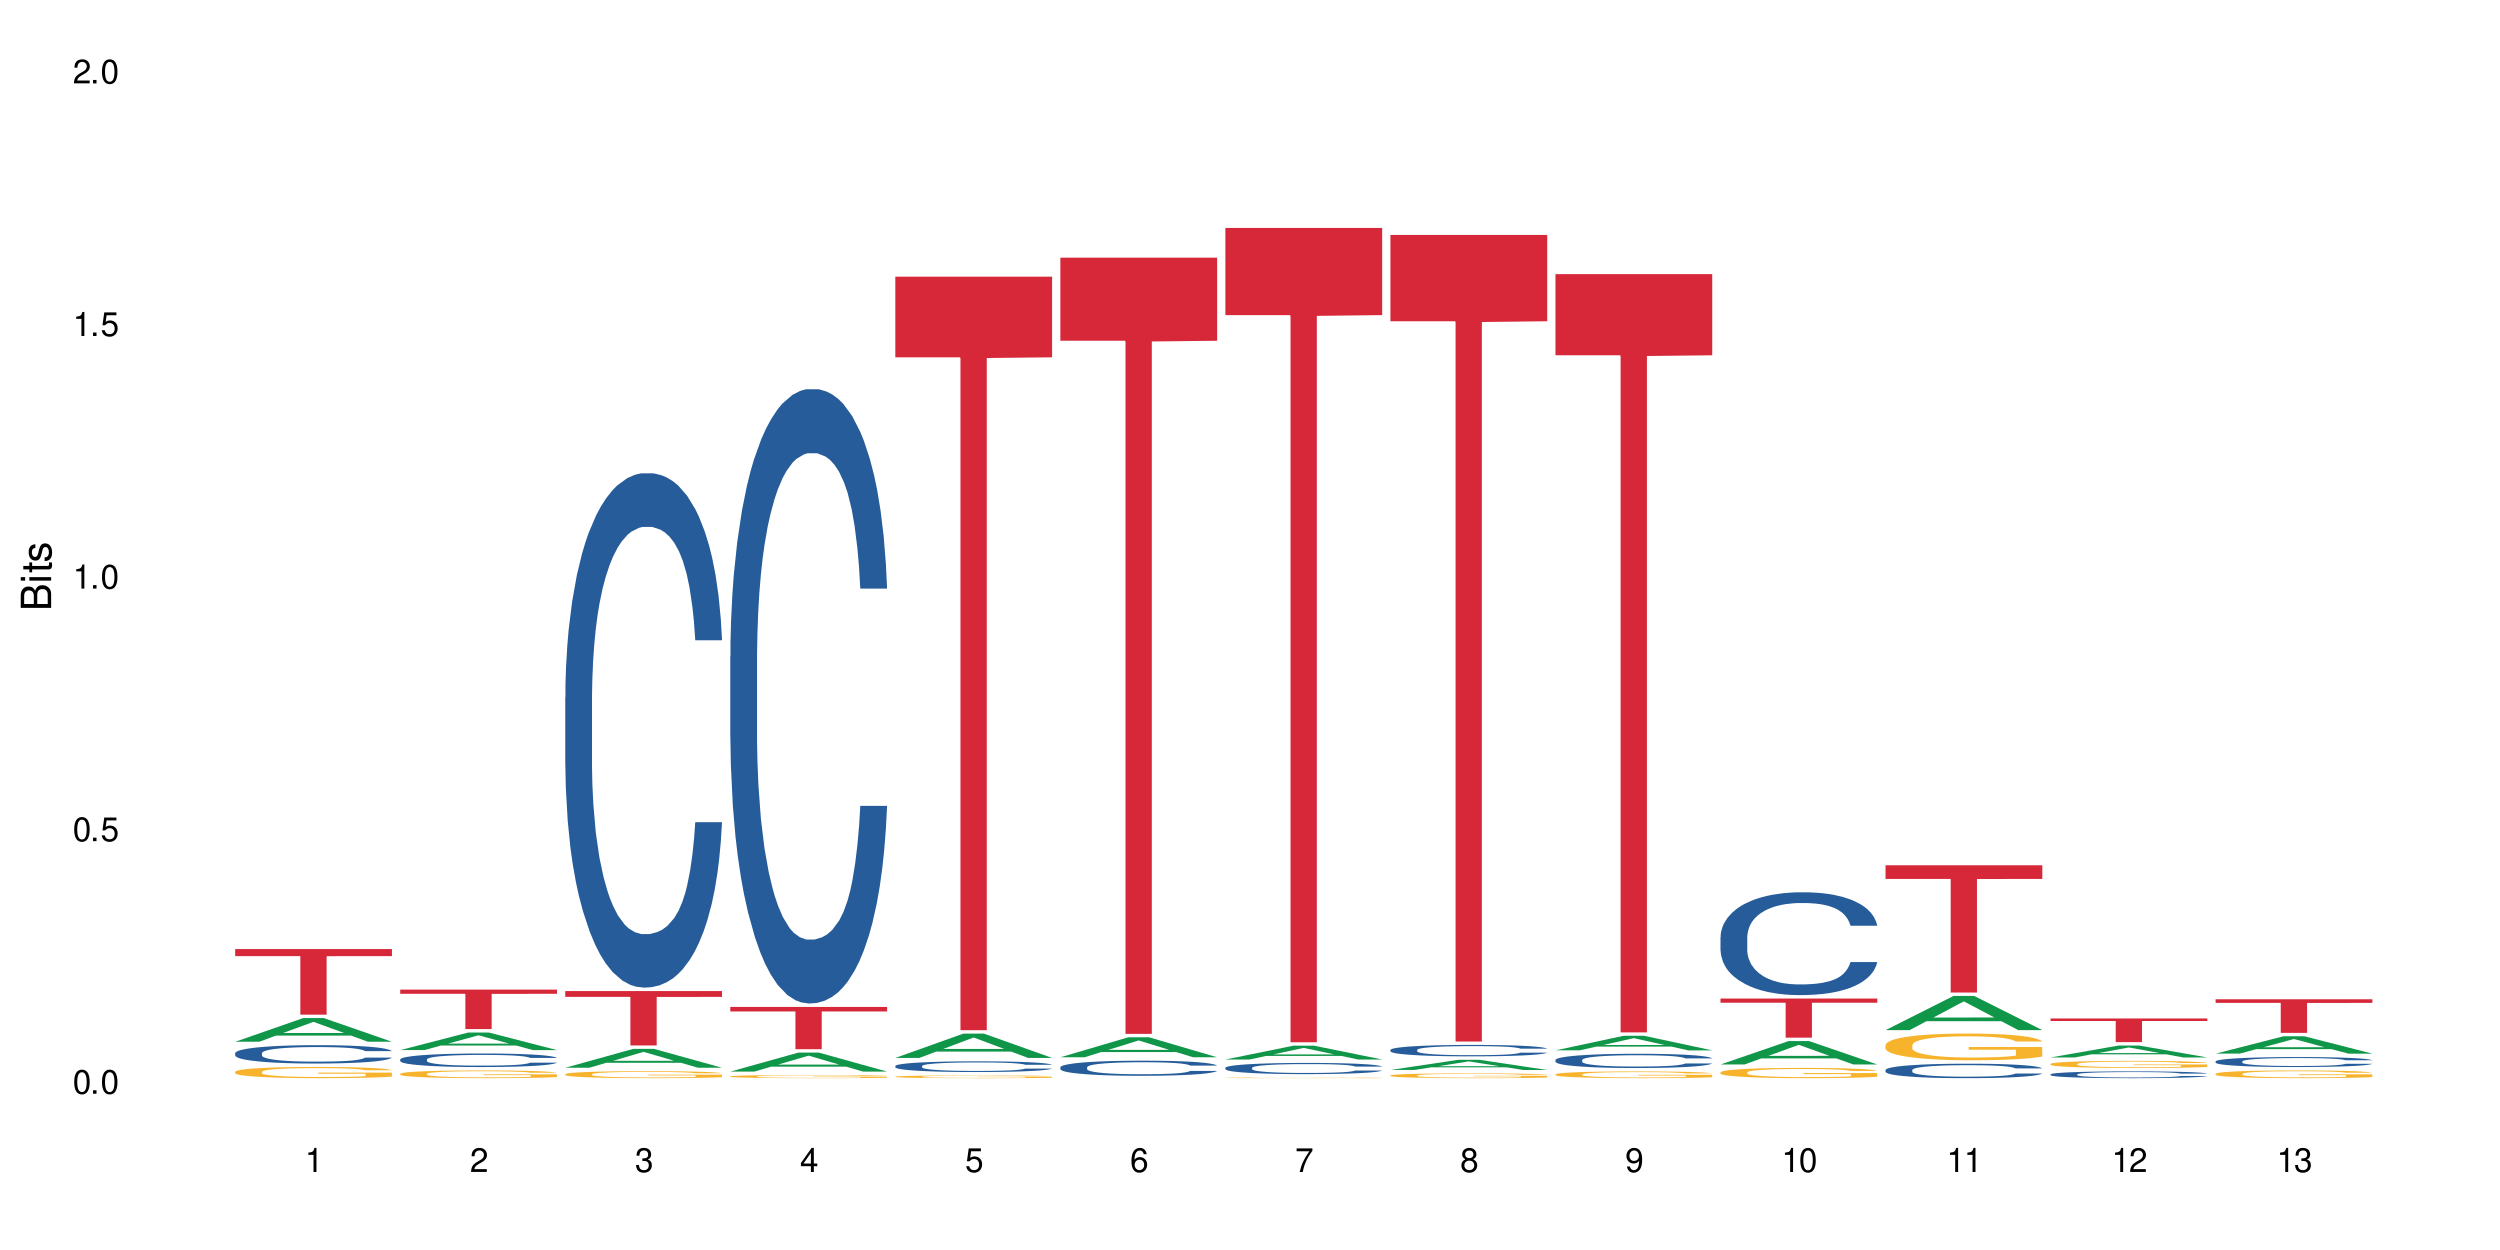 <?xml version="1.0" encoding="UTF-8"?>
<svg xmlns="http://www.w3.org/2000/svg" xmlns:xlink="http://www.w3.org/1999/xlink" width="720" height="360" viewBox="0 0 720 360">
<defs>
<g>
<g id="glyph-0-0">
</g>
<g id="glyph-0-1">
<path d="M 2.641 -6.938 C 2 -6.938 1.422 -6.656 1.078 -6.172 C 0.641 -5.562 0.406 -4.641 0.406 -3.359 C 0.406 -1.016 1.188 0.219 2.641 0.219 C 4.078 0.219 4.859 -1.016 4.859 -3.297 C 4.859 -4.641 4.656 -5.547 4.203 -6.172 C 3.844 -6.656 3.281 -6.938 2.641 -6.938 Z M 2.641 -6.188 C 3.547 -6.188 4 -5.25 4 -3.375 C 4 -1.406 3.562 -0.484 2.625 -0.484 C 1.734 -0.484 1.281 -1.438 1.281 -3.344 C 1.281 -5.25 1.734 -6.188 2.641 -6.188 Z M 2.641 -6.188 "/>
</g>
<g id="glyph-0-2">
<path d="M 1.828 -1 L 0.828 -1 L 0.828 0 L 1.828 0 Z M 1.828 -1 "/>
</g>
<g id="glyph-0-3">
<path d="M 4.562 -6.797 L 1.062 -6.797 L 0.547 -3.094 L 1.328 -3.094 C 1.719 -3.562 2.047 -3.734 2.578 -3.734 C 3.484 -3.734 4.062 -3.109 4.062 -2.094 C 4.062 -1.125 3.484 -0.531 2.578 -0.531 C 1.828 -0.531 1.375 -0.906 1.188 -1.672 L 0.328 -1.672 C 0.453 -1.109 0.547 -0.844 0.75 -0.594 C 1.125 -0.078 1.828 0.219 2.594 0.219 C 3.969 0.219 4.922 -0.781 4.922 -2.219 C 4.922 -3.562 4.031 -4.484 2.719 -4.484 C 2.25 -4.484 1.859 -4.359 1.469 -4.062 L 1.734 -5.969 L 4.562 -5.969 Z M 4.562 -6.797 "/>
</g>
<g id="glyph-0-4">
<path d="M 2.484 -4.938 L 2.484 0 L 3.328 0 L 3.328 -6.938 L 2.766 -6.938 C 2.469 -5.875 2.281 -5.734 0.984 -5.562 L 0.984 -4.938 Z M 2.484 -4.938 "/>
</g>
<g id="glyph-0-5">
<path d="M 4.859 -0.828 L 1.281 -0.828 C 1.359 -1.406 1.672 -1.781 2.5 -2.281 L 3.469 -2.828 C 4.406 -3.344 4.906 -4.062 4.906 -4.906 C 4.906 -5.484 4.672 -6.031 4.266 -6.406 C 3.859 -6.766 3.375 -6.938 2.719 -6.938 C 1.859 -6.938 1.219 -6.625 0.844 -6.031 C 0.609 -5.672 0.5 -5.234 0.484 -4.531 L 1.328 -4.531 C 1.359 -5.016 1.406 -5.281 1.531 -5.516 C 1.75 -5.938 2.188 -6.203 2.703 -6.203 C 3.469 -6.203 4.031 -5.641 4.031 -4.891 C 4.031 -4.344 3.719 -3.859 3.125 -3.516 L 2.234 -3 C 0.812 -2.172 0.406 -1.531 0.328 -0.016 L 4.859 -0.016 Z M 4.859 -0.828 "/>
</g>
<g id="glyph-0-6">
<path d="M 2.125 -3.188 L 2.578 -3.188 C 3.5 -3.188 3.984 -2.766 3.984 -1.922 C 3.984 -1.062 3.469 -0.531 2.594 -0.531 C 1.656 -0.531 1.203 -1 1.156 -2.016 L 0.312 -2.016 C 0.344 -1.453 0.438 -1.094 0.609 -0.781 C 0.953 -0.109 1.625 0.219 2.547 0.219 C 3.953 0.219 4.859 -0.625 4.859 -1.938 C 4.859 -2.828 4.516 -3.297 3.703 -3.594 C 4.344 -3.844 4.656 -4.328 4.656 -5.031 C 4.656 -6.219 3.875 -6.938 2.578 -6.938 C 1.203 -6.938 0.484 -6.172 0.453 -4.703 L 1.297 -4.703 C 1.312 -5.125 1.344 -5.359 1.453 -5.578 C 1.641 -5.969 2.062 -6.203 2.594 -6.203 C 3.344 -6.203 3.797 -5.75 3.797 -5 C 3.797 -4.516 3.609 -4.219 3.25 -4.047 C 3.016 -3.953 2.703 -3.922 2.125 -3.906 Z M 2.125 -3.188 "/>
</g>
<g id="glyph-0-7">
<path d="M 3.141 -1.672 L 3.141 0 L 3.984 0 L 3.984 -1.672 L 4.984 -1.672 L 4.984 -2.438 L 3.984 -2.438 L 3.984 -6.938 L 3.359 -6.938 L 0.266 -2.578 L 0.266 -1.672 Z M 3.141 -2.438 L 1 -2.438 L 3.141 -5.5 Z M 3.141 -2.438 "/>
</g>
<g id="glyph-0-8">
<path d="M 4.781 -5.125 C 4.609 -6.266 3.891 -6.938 2.844 -6.938 C 2.094 -6.938 1.422 -6.578 1.031 -5.953 C 0.594 -5.266 0.406 -4.422 0.406 -3.172 C 0.406 -2 0.578 -1.25 0.984 -0.641 C 1.359 -0.078 1.953 0.219 2.703 0.219 C 3.984 0.219 4.922 -0.75 4.922 -2.094 C 4.922 -3.375 4.062 -4.281 2.844 -4.281 C 2.172 -4.281 1.641 -4.031 1.281 -3.516 C 1.281 -5.234 1.828 -6.188 2.797 -6.188 C 3.391 -6.188 3.797 -5.797 3.938 -5.125 Z M 2.734 -3.531 C 3.547 -3.531 4.062 -2.953 4.062 -2.031 C 4.062 -1.156 3.484 -0.531 2.703 -0.531 C 1.922 -0.531 1.328 -1.188 1.328 -2.078 C 1.328 -2.938 1.906 -3.531 2.734 -3.531 Z M 2.734 -3.531 "/>
</g>
<g id="glyph-0-9">
<path d="M 4.984 -6.797 L 0.438 -6.797 L 0.438 -5.969 L 4.109 -5.969 C 2.5 -3.656 1.828 -2.234 1.328 0 L 2.219 0 C 2.594 -2.172 3.453 -4.047 4.984 -6.094 Z M 4.984 -6.797 "/>
</g>
<g id="glyph-0-10">
<path d="M 3.75 -3.656 C 4.469 -4.094 4.688 -4.438 4.688 -5.078 C 4.688 -6.172 3.844 -6.938 2.641 -6.938 C 1.438 -6.938 0.594 -6.172 0.594 -5.094 C 0.594 -4.438 0.812 -4.094 1.516 -3.656 C 0.734 -3.266 0.359 -2.703 0.359 -1.922 C 0.359 -0.656 1.281 0.219 2.641 0.219 C 3.984 0.219 4.922 -0.656 4.922 -1.922 C 4.922 -2.703 4.531 -3.266 3.75 -3.656 Z M 2.641 -6.188 C 3.359 -6.188 3.812 -5.75 3.812 -5.062 C 3.812 -4.406 3.344 -3.984 2.641 -3.984 C 1.922 -3.984 1.453 -4.406 1.453 -5.078 C 1.453 -5.75 1.922 -6.188 2.641 -6.188 Z M 2.641 -3.266 C 3.484 -3.266 4.062 -2.719 4.062 -1.906 C 4.062 -1.078 3.484 -0.531 2.625 -0.531 C 1.797 -0.531 1.219 -1.094 1.219 -1.906 C 1.219 -2.719 1.781 -3.266 2.641 -3.266 Z M 2.641 -3.266 "/>
</g>
<g id="glyph-0-11">
<path d="M 0.516 -1.578 C 0.672 -0.453 1.406 0.219 2.438 0.219 C 3.188 0.219 3.859 -0.141 4.266 -0.766 C 4.688 -1.453 4.891 -2.297 4.891 -3.547 C 4.891 -4.719 4.703 -5.453 4.312 -6.078 C 3.938 -6.641 3.344 -6.938 2.594 -6.938 C 1.297 -6.938 0.359 -5.969 0.359 -4.625 C 0.359 -3.344 1.234 -2.453 2.453 -2.453 C 3.094 -2.453 3.578 -2.672 4.016 -3.203 C 4 -1.484 3.469 -0.531 2.5 -0.531 C 1.906 -0.531 1.484 -0.906 1.359 -1.578 Z M 2.578 -6.203 C 3.375 -6.203 3.969 -5.531 3.969 -4.641 C 3.969 -3.797 3.391 -3.188 2.547 -3.188 C 1.734 -3.188 1.234 -3.766 1.234 -4.688 C 1.234 -5.562 1.797 -6.203 2.578 -6.203 Z M 2.578 -6.203 "/>
</g>
<g id="glyph-1-0">
</g>
<g id="glyph-1-1">
<path d="M 0 -0.953 L 0 -4.891 C 0 -5.719 -0.234 -6.344 -0.734 -6.797 C -1.188 -7.234 -1.812 -7.469 -2.5 -7.469 C -3.547 -7.469 -4.188 -7 -4.625 -5.875 C -4.984 -6.688 -5.625 -7.094 -6.531 -7.094 C -7.172 -7.094 -7.734 -6.859 -8.141 -6.391 C -8.562 -5.922 -8.75 -5.344 -8.75 -4.5 L -8.75 -0.953 Z M -4.984 -2.062 L -7.766 -2.062 L -7.766 -4.219 C -7.766 -4.844 -7.688 -5.203 -7.453 -5.5 C -7.219 -5.812 -6.859 -5.969 -6.375 -5.969 C -5.891 -5.969 -5.531 -5.812 -5.297 -5.5 C -5.062 -5.203 -4.984 -4.844 -4.984 -4.219 Z M -0.984 -2.062 L -4 -2.062 L -4 -4.781 C -4 -5.766 -3.438 -6.359 -2.484 -6.359 C -1.547 -6.359 -0.984 -5.766 -0.984 -4.781 Z M -0.984 -2.062 "/>
</g>
<g id="glyph-1-2">
<path d="M -6.281 -1.797 L -6.281 -0.797 L 0 -0.797 L 0 -1.797 Z M -8.75 -1.797 L -8.75 -0.797 L -7.484 -0.797 L -7.484 -1.797 Z M -8.75 -1.797 "/>
</g>
<g id="glyph-1-3">
<path d="M -6.281 -3.047 L -6.281 -2.016 L -8.016 -2.016 L -8.016 -1.016 L -6.281 -1.016 L -6.281 -0.172 L -5.469 -0.172 L -5.469 -1.016 L -0.719 -1.016 C -0.078 -1.016 0.281 -1.453 0.281 -2.234 C 0.281 -2.5 0.25 -2.719 0.188 -3.047 L -0.641 -3.047 C -0.609 -2.906 -0.594 -2.766 -0.594 -2.562 C -0.594 -2.141 -0.719 -2.016 -1.156 -2.016 L -5.469 -2.016 L -5.469 -3.047 Z M -6.281 -3.047 "/>
</g>
<g id="glyph-1-4">
<path d="M -4.531 -5.25 C -5.766 -5.25 -6.469 -4.422 -6.469 -2.969 C -6.469 -1.516 -5.719 -0.562 -4.547 -0.562 C -3.562 -0.562 -3.094 -1.062 -2.734 -2.562 L -2.516 -3.484 C -2.344 -4.188 -2.094 -4.469 -1.641 -4.469 C -1.047 -4.469 -0.641 -3.875 -0.641 -3 C -0.641 -2.453 -0.797 -2 -1.062 -1.75 C -1.25 -1.594 -1.422 -1.531 -1.875 -1.469 L -1.875 -0.406 C -0.422 -0.453 0.281 -1.266 0.281 -2.922 C 0.281 -4.5 -0.5 -5.516 -1.719 -5.516 C -2.656 -5.516 -3.172 -4.984 -3.469 -3.734 L -3.703 -2.766 C -3.891 -1.953 -4.156 -1.609 -4.594 -1.609 C -5.188 -1.609 -5.547 -2.125 -5.547 -2.938 C -5.547 -3.75 -5.203 -4.172 -4.531 -4.203 Z M -4.531 -5.25 "/>
</g>
</g>
</defs>
<rect x="-72" y="-36" width="864" height="432" fill="rgb(100%, 100%, 100%)" fill-opacity="1"/>
<path fill-rule="nonzero" fill="rgb(6.275%, 58.824%, 28.235%)" fill-opacity="1" d="M 67.73 300.02 L 67.777 300.016 L 87.316 293.207 L 93.25 293.207 L 112.883 300.027 L 105.984 300.027 L 101.066 298.246 L 79.5 298.246 L 74.676 300.02 L 67.73 300.02 L 81.574 297.512 L 99.086 297.504 L 90.355 294.32 L 90.258 294.316 L 90.164 294.336 L 81.527 297.504 L 81.574 297.512 Z M 67.73 300.02 "/>
<path fill-rule="nonzero" fill="rgb(14.51%, 36.078%, 60%)" fill-opacity="1" d="M 67.73 303.312 L 67.785 303.305 L 67.785 303.191 L 67.953 303.008 L 68.336 302.773 L 68.723 302.613 L 69.715 302.328 L 71.09 302.055 L 72.523 301.844 L 73.566 301.715 L 74.504 301.621 L 76.652 301.441 L 78.027 301.348 L 79.516 301.266 L 81.332 301.184 L 82.652 301.137 L 85.629 301.059 L 87.828 301.027 L 89.535 301.012 L 93.227 301.012 L 95.43 301.031 L 97.027 301.055 L 98.789 301.094 L 100.273 301.137 L 102.863 301.242 L 105.176 301.379 L 106.223 301.457 L 107.875 301.605 L 109.141 301.75 L 110.02 301.875 L 111.012 302.055 L 111.895 302.273 L 112.555 302.52 L 112.883 302.727 L 105.176 302.727 L 104.789 302.531 L 104.348 302.383 L 103.523 302.184 L 102.699 302.047 L 101.543 301.906 L 100.496 301.812 L 99.062 301.723 L 97.797 301.664 L 96.477 301.621 L 95.207 301.59 L 92.785 301.562 L 89.977 301.562 L 88.93 301.57 L 86.785 301.609 L 85.629 301.645 L 83.977 301.711 L 82.82 301.773 L 81.441 301.871 L 80.508 301.953 L 79.352 302.078 L 78.523 302.191 L 77.586 302.348 L 77.035 302.469 L 76.543 302.605 L 76.102 302.766 L 75.77 302.934 L 75.551 303.113 L 75.441 303.285 L 75.441 304.035 L 75.551 304.211 L 75.824 304.414 L 76.543 304.707 L 77.586 304.965 L 78.801 305.168 L 79.957 305.312 L 80.617 305.379 L 81.496 305.457 L 82.875 305.551 L 84.855 305.648 L 86.012 305.688 L 87.773 305.727 L 89.594 305.746 L 92.016 305.746 L 94.164 305.727 L 95.594 305.703 L 97.082 305.664 L 99.117 305.582 L 100.383 305.504 L 101.484 305.414 L 102.312 305.32 L 102.863 305.242 L 103.688 305.094 L 104.348 304.93 L 104.844 304.762 L 105.176 304.598 L 112.883 304.598 L 112.555 304.789 L 112.059 304.977 L 111.562 305.117 L 110.793 305.285 L 109.91 305.438 L 108.645 305.605 L 107.598 305.719 L 106.223 305.836 L 104.957 305.93 L 103.578 306.012 L 101.543 306.109 L 100.219 306.156 L 98.789 306.199 L 97.082 306.238 L 94.934 306.273 L 92.621 306.293 L 90.473 306.297 L 88.16 306.285 L 86.453 306.27 L 84.195 306.223 L 81.387 306.137 L 79.352 306.047 L 77.754 305.953 L 76.375 305.855 L 74.836 305.727 L 72.852 305.516 L 71.641 305.352 L 70.816 305.215 L 69.879 305.027 L 69.219 304.855 L 68.445 304.586 L 67.895 304.242 L 67.73 303.977 Z M 67.73 303.312 "/>
<path fill-rule="nonzero" fill="rgb(96.863%, 70.196%, 16.863%)" fill-opacity="1" d="M 67.73 308.664 L 67.785 308.66 L 67.785 308.602 L 68.008 308.469 L 68.559 308.285 L 69.273 308.137 L 70.043 308.02 L 70.539 307.957 L 71.367 307.867 L 72.082 307.801 L 73.898 307.668 L 76.211 307.547 L 77.477 307.492 L 78.91 307.441 L 80.945 307.387 L 81.883 307.367 L 84.746 307.32 L 87.996 307.289 L 91.574 307.281 L 93.227 307.281 L 95.484 307.297 L 98.566 307.328 L 100.328 307.355 L 101.707 307.387 L 103.137 307.426 L 104.898 307.484 L 106.551 307.555 L 107.875 307.625 L 109.195 307.715 L 110.297 307.809 L 111.234 307.91 L 112.059 308.035 L 112.555 308.141 L 112.883 308.242 L 105.23 308.242 L 104.789 308.141 L 104.293 308.059 L 103.469 307.961 L 102.641 307.891 L 101.816 307.836 L 100.273 307.758 L 98.953 307.711 L 97.301 307.668 L 95.703 307.645 L 93.887 307.625 L 92.785 307.621 L 89.867 307.621 L 87.223 307.641 L 85.684 307.664 L 84.582 307.688 L 83.039 307.73 L 82.102 307.766 L 81.551 307.789 L 79.902 307.883 L 78.801 307.965 L 78.195 308.02 L 77.422 308.109 L 76.871 308.191 L 76.266 308.309 L 75.938 308.395 L 75.496 308.598 L 75.441 309.129 L 75.605 309.242 L 75.938 309.363 L 76.375 309.469 L 77.035 309.578 L 77.699 309.664 L 78.855 309.781 L 79.844 309.859 L 80.617 309.906 L 82.102 309.988 L 82.707 310.016 L 84.141 310.066 L 85.629 310.109 L 87.445 310.145 L 88.82 310.16 L 91.023 310.176 L 93.832 310.176 L 97.137 310.16 L 99.227 310.137 L 100.66 310.113 L 101.598 310.09 L 102.754 310.059 L 103.578 310.027 L 104.348 309.996 L 105.285 309.945 L 105.285 309.242 L 91.684 309.238 L 91.684 308.906 L 112.828 308.902 L 112.883 310.059 L 111.727 310.137 L 110.297 310.215 L 108.918 310.273 L 107.488 310.324 L 105.449 310.379 L 103.797 310.414 L 101.266 310.457 L 98.953 310.484 L 96.531 310.5 L 94.383 310.512 L 91.852 310.512 L 89.594 310.508 L 87.168 310.488 L 85.242 310.465 L 83.48 310.438 L 81.719 310.398 L 79.516 310.336 L 78.082 310.285 L 76.598 310.223 L 75.109 310.148 L 73.789 310.07 L 72.906 310.008 L 72.027 309.938 L 71.09 309.848 L 70.207 309.75 L 69.547 309.656 L 68.941 309.555 L 68.5 309.457 L 68.062 309.324 L 67.84 309.219 L 67.73 309.125 Z M 67.73 308.664 "/>
<path fill-rule="nonzero" fill="rgb(83.922%, 15.686%, 22.353%)" fill-opacity="1" d="M 67.73 273.34 L 112.883 273.34 L 112.883 275.359 L 94.066 275.379 L 94.066 292.223 L 86.496 292.223 L 86.496 275.395 L 86.387 275.359 L 67.73 275.359 Z M 67.73 273.34 "/>
<path fill-rule="nonzero" fill="rgb(6.275%, 58.824%, 28.235%)" fill-opacity="1" d="M 115.262 302.426 L 115.309 302.422 L 134.848 297.363 L 140.781 297.363 L 160.414 302.43 L 153.516 302.43 L 148.598 301.105 L 127.031 301.105 L 122.207 302.426 L 115.262 302.426 L 129.105 300.559 L 146.617 300.555 L 137.887 298.191 L 137.789 298.184 L 137.691 298.199 L 129.059 300.555 L 129.105 300.559 Z M 115.262 302.426 "/>
<path fill-rule="nonzero" fill="rgb(14.51%, 36.078%, 60%)" fill-opacity="1" d="M 115.262 305.109 L 115.316 305.105 L 115.316 305.02 L 115.48 304.883 L 115.867 304.711 L 116.254 304.594 L 117.242 304.387 L 118.621 304.184 L 120.051 304.027 L 121.098 303.934 L 122.035 303.863 L 124.184 303.73 L 125.559 303.664 L 127.047 303.602 L 128.863 303.543 L 130.184 303.508 L 133.156 303.449 L 135.359 303.426 L 137.066 303.414 L 140.758 303.414 L 142.961 303.426 L 144.555 303.445 L 146.316 303.473 L 147.805 303.508 L 150.395 303.586 L 152.707 303.684 L 153.75 303.742 L 155.402 303.852 L 156.672 303.957 L 157.551 304.051 L 158.543 304.184 L 159.422 304.344 L 160.086 304.523 L 160.414 304.676 L 152.707 304.676 L 152.32 304.535 L 151.879 304.426 L 151.055 304.277 L 150.227 304.176 L 149.07 304.07 L 148.023 304.004 L 146.594 303.938 L 145.328 303.895 L 144.004 303.863 L 142.738 303.84 L 140.316 303.82 L 137.508 303.82 L 136.461 303.828 L 134.312 303.855 L 133.156 303.879 L 131.504 303.93 L 130.348 303.977 L 128.973 304.047 L 128.035 304.105 L 126.879 304.199 L 126.055 304.281 L 125.117 304.398 L 124.566 304.488 L 124.07 304.586 L 123.633 304.707 L 123.301 304.828 L 123.082 304.961 L 122.969 305.09 L 122.969 305.641 L 123.082 305.77 L 123.355 305.918 L 124.07 306.137 L 125.117 306.324 L 126.328 306.473 L 127.484 306.582 L 128.145 306.629 L 129.027 306.688 L 130.402 306.758 L 132.387 306.832 L 133.543 306.859 L 135.305 306.887 L 137.121 306.902 L 139.547 306.902 L 141.691 306.887 L 143.125 306.871 L 144.609 306.84 L 146.648 306.781 L 147.914 306.723 L 149.016 306.656 L 149.844 306.59 L 150.395 306.531 L 151.219 306.422 L 151.879 306.301 L 152.375 306.176 L 152.707 306.055 L 160.414 306.055 L 160.086 306.195 L 159.59 306.336 L 159.094 306.438 L 158.324 306.562 L 157.441 306.672 L 156.176 306.797 L 155.129 306.879 L 153.75 306.969 L 152.484 307.035 L 151.109 307.098 L 149.07 307.168 L 147.75 307.203 L 146.316 307.234 L 144.609 307.266 L 142.465 307.289 L 140.152 307.305 L 138.004 307.309 L 135.691 307.301 L 133.984 307.285 L 131.727 307.254 L 128.918 307.191 L 126.879 307.121 L 125.281 307.055 L 123.906 306.984 L 122.363 306.887 L 120.383 306.73 L 119.172 306.609 L 118.344 306.512 L 117.41 306.371 L 116.746 306.246 L 115.977 306.047 L 115.426 305.793 L 115.262 305.598 Z M 115.262 305.109 "/>
<path fill-rule="nonzero" fill="rgb(96.863%, 70.196%, 16.863%)" fill-opacity="1" d="M 115.262 309.242 L 115.316 309.242 L 115.316 309.199 L 115.535 309.109 L 116.086 308.984 L 116.805 308.879 L 117.574 308.797 L 118.07 308.754 L 118.895 308.695 L 119.609 308.648 L 121.43 308.559 L 123.742 308.473 L 125.008 308.438 L 126.438 308.402 L 128.477 308.363 L 129.414 308.348 L 132.277 308.316 L 135.523 308.297 L 139.105 308.289 L 140.758 308.293 L 143.016 308.301 L 146.098 308.324 L 147.859 308.344 L 149.238 308.363 L 150.668 308.391 L 152.43 308.43 L 154.082 308.48 L 155.402 308.527 L 156.727 308.59 L 157.828 308.652 L 158.762 308.727 L 159.59 308.809 L 160.086 308.883 L 160.414 308.953 L 152.762 308.953 L 152.32 308.883 L 151.824 308.828 L 151 308.758 L 150.172 308.711 L 149.348 308.672 L 147.805 308.621 L 146.484 308.586 L 144.832 308.559 L 143.234 308.539 L 141.418 308.527 L 140.316 308.523 L 137.398 308.523 L 134.754 308.539 L 133.211 308.555 L 132.109 308.57 L 130.57 308.602 L 129.633 308.625 L 129.082 308.641 L 127.43 308.703 L 126.328 308.762 L 125.723 308.801 L 124.953 308.859 L 124.402 308.914 L 123.797 308.996 L 123.465 309.059 L 123.023 309.195 L 122.969 309.562 L 123.137 309.637 L 123.465 309.723 L 123.906 309.793 L 124.566 309.871 L 125.227 309.93 L 126.383 310.008 L 127.375 310.062 L 128.145 310.098 L 129.633 310.152 L 130.238 310.168 L 131.672 310.207 L 133.156 310.234 L 134.973 310.258 L 136.352 310.27 L 138.555 310.281 L 141.363 310.281 L 144.668 310.27 L 146.758 310.254 L 148.191 310.238 L 149.125 310.223 L 150.281 310.199 L 151.109 310.18 L 151.879 310.156 L 152.816 310.125 L 152.816 309.637 L 139.215 309.637 L 139.215 309.41 L 160.359 309.406 L 160.414 310.199 L 159.258 310.254 L 157.828 310.309 L 156.449 310.348 L 155.02 310.383 L 152.98 310.422 L 151.328 310.445 L 148.797 310.473 L 146.484 310.492 L 144.059 310.504 L 141.914 310.512 L 139.379 310.512 L 137.121 310.508 L 134.699 310.496 L 132.773 310.48 L 131.012 310.461 L 129.246 310.434 L 127.047 310.391 L 125.613 310.355 L 124.125 310.312 L 122.641 310.262 L 121.316 310.207 L 120.438 310.164 L 119.555 310.117 L 118.621 310.055 L 117.738 309.988 L 117.078 309.926 L 116.473 309.852 L 116.031 309.785 L 115.59 309.695 L 115.371 309.621 L 115.262 309.559 Z M 115.262 309.242 "/>
<path fill-rule="nonzero" fill="rgb(83.922%, 15.686%, 22.353%)" fill-opacity="1" d="M 115.262 285.004 L 160.414 285.004 L 160.414 286.219 L 141.598 286.23 L 141.598 296.379 L 134.023 296.379 L 134.023 286.242 L 133.914 286.219 L 115.262 286.219 Z M 115.262 285.004 "/>
<path fill-rule="nonzero" fill="rgb(6.275%, 58.824%, 28.235%)" fill-opacity="1" d="M 162.793 307.512 L 162.84 307.504 L 182.379 302.07 L 188.312 302.07 L 207.945 307.516 L 201.047 307.516 L 196.125 306.094 L 174.562 306.094 L 169.738 307.512 L 162.793 307.512 L 176.637 305.508 L 194.148 305.5 L 185.418 302.961 L 185.32 302.957 L 185.223 302.973 L 176.59 305.5 L 176.637 305.508 Z M 162.793 307.512 "/>
<path fill-rule="nonzero" fill="rgb(14.51%, 36.078%, 60%)" fill-opacity="1" d="M 162.793 200.77 L 162.848 200.637 L 162.848 197.387 L 163.012 192.242 L 163.398 185.742 L 163.781 181.273 L 164.773 173.285 L 166.148 165.57 L 167.582 159.613 L 168.629 156.09 L 169.562 153.383 L 171.711 148.375 L 173.09 145.801 L 174.574 143.5 L 176.391 141.199 L 177.715 139.844 L 180.688 137.68 L 182.891 136.73 L 184.598 136.324 L 188.285 136.324 L 190.488 136.867 L 192.086 137.543 L 193.848 138.625 L 195.336 139.844 L 197.922 142.824 L 200.234 146.613 L 201.281 148.781 L 202.934 152.977 L 204.199 157.039 L 205.082 160.559 L 206.074 165.57 L 206.953 171.66 L 207.613 178.566 L 207.945 184.387 L 200.234 184.387 L 199.852 178.973 L 199.41 174.773 L 198.582 169.223 L 197.758 165.297 L 196.602 161.371 L 195.555 158.801 L 194.125 156.227 L 192.855 154.602 L 191.535 153.383 L 190.27 152.57 L 187.848 151.758 L 185.039 151.758 L 183.992 152.031 L 181.844 153.113 L 180.688 154.062 L 179.035 155.957 L 177.879 157.715 L 176.504 160.426 L 175.566 162.727 L 174.41 166.246 L 173.586 169.359 L 172.648 173.828 L 172.098 177.211 L 171.602 181.004 L 171.16 185.473 L 170.832 190.211 L 170.609 195.219 L 170.5 200.094 L 170.5 221.078 L 170.609 225.953 L 170.887 231.641 L 171.602 239.898 L 172.648 247.074 L 173.859 252.762 L 175.016 256.82 L 175.676 258.719 L 176.559 260.883 L 177.934 263.59 L 179.918 266.301 L 181.074 267.383 L 182.836 268.465 L 184.652 269.008 L 187.074 269.008 L 189.223 268.465 L 190.656 267.789 L 192.141 266.707 L 194.18 264.402 L 195.445 262.238 L 196.547 259.664 L 197.371 257.094 L 197.922 254.926 L 198.75 250.73 L 199.41 246.125 L 199.906 241.387 L 200.234 236.785 L 207.945 236.785 L 207.613 242.199 L 207.117 247.48 L 206.625 251.406 L 205.852 256.145 L 204.973 260.34 L 203.703 265.082 L 202.66 268.195 L 201.281 271.578 L 200.016 274.152 L 198.641 276.453 L 196.602 279.16 L 195.281 280.516 L 193.848 281.734 L 192.141 282.816 L 189.992 283.766 L 187.68 284.305 L 185.535 284.441 L 183.219 284.172 L 181.512 283.629 L 179.254 282.41 L 176.449 279.973 L 174.41 277.402 L 172.812 274.828 L 171.438 272.121 L 169.895 268.465 L 167.914 262.508 L 166.699 257.906 L 165.875 254.113 L 164.938 248.832 L 164.277 244.094 L 163.508 236.512 L 162.957 226.902 L 162.793 219.453 Z M 162.793 200.77 "/>
<path fill-rule="nonzero" fill="rgb(96.863%, 70.196%, 16.863%)" fill-opacity="1" d="M 162.793 309.363 L 162.848 309.359 L 162.848 309.324 L 163.066 309.242 L 163.617 309.125 L 164.332 309.031 L 165.105 308.957 L 165.602 308.922 L 166.426 308.863 L 167.141 308.824 L 168.957 308.742 L 171.27 308.664 L 172.539 308.633 L 173.969 308.602 L 176.008 308.566 L 176.941 308.551 L 179.805 308.523 L 183.055 308.504 L 186.633 308.5 L 188.285 308.5 L 190.543 308.508 L 193.629 308.527 L 195.391 308.547 L 196.766 308.566 L 198.199 308.59 L 199.961 308.625 L 201.613 308.672 L 202.934 308.715 L 204.254 308.77 L 205.355 308.828 L 206.293 308.895 L 207.117 308.969 L 207.613 309.035 L 207.945 309.098 L 200.289 309.098 L 199.852 309.035 L 199.355 308.984 L 198.527 308.926 L 197.703 308.879 L 196.875 308.844 L 195.336 308.797 L 194.012 308.77 L 192.363 308.742 L 190.766 308.727 L 188.949 308.715 L 187.848 308.711 L 184.926 308.711 L 182.285 308.723 L 180.742 308.738 L 179.641 308.754 L 178.098 308.781 L 177.164 308.801 L 176.613 308.816 L 174.961 308.875 L 173.859 308.926 L 173.254 308.961 L 172.484 309.016 L 171.934 309.066 L 171.328 309.141 L 170.996 309.195 L 170.555 309.32 L 170.5 309.652 L 170.664 309.719 L 170.996 309.797 L 171.438 309.863 L 172.098 309.934 L 172.758 309.984 L 173.914 310.059 L 174.906 310.105 L 175.676 310.137 L 177.164 310.188 L 177.77 310.203 L 179.199 310.234 L 180.688 310.262 L 182.504 310.281 L 183.883 310.293 L 186.082 310.305 L 188.891 310.305 L 192.195 310.293 L 194.289 310.277 L 195.719 310.262 L 196.656 310.25 L 197.812 310.23 L 198.641 310.211 L 199.41 310.191 L 200.348 310.16 L 200.348 309.719 L 186.746 309.719 L 186.746 309.512 L 207.891 309.512 L 207.945 310.23 L 206.789 310.281 L 205.355 310.328 L 203.98 310.363 L 202.547 310.395 L 200.512 310.43 L 198.859 310.453 L 196.324 310.477 L 194.012 310.496 L 191.59 310.504 L 189.441 310.512 L 186.91 310.512 L 184.652 310.508 L 182.23 310.5 L 180.301 310.484 L 178.539 310.465 L 176.777 310.441 L 174.574 310.402 L 173.145 310.371 L 171.656 310.332 L 170.172 310.285 L 168.848 310.238 L 167.969 310.199 L 167.086 310.156 L 166.148 310.098 L 165.27 310.035 L 164.609 309.98 L 164.004 309.914 L 163.562 309.855 L 163.121 309.773 L 162.902 309.707 L 162.793 309.648 Z M 162.793 309.363 "/>
<path fill-rule="nonzero" fill="rgb(83.922%, 15.686%, 22.353%)" fill-opacity="1" d="M 162.793 285.426 L 207.945 285.426 L 207.945 287.102 L 189.125 287.117 L 189.125 301.09 L 181.555 301.09 L 181.555 287.129 L 181.445 287.102 L 162.793 287.102 Z M 162.793 285.426 "/>
<path fill-rule="nonzero" fill="rgb(6.275%, 58.824%, 28.235%)" fill-opacity="1" d="M 210.32 308.617 L 210.371 308.613 L 229.906 303.152 L 235.84 303.152 L 255.477 308.621 L 248.578 308.621 L 243.656 307.195 L 222.094 307.195 L 217.27 308.617 L 210.32 308.617 L 224.168 306.605 L 241.68 306.598 L 232.945 304.047 L 232.852 304.039 L 232.754 304.055 L 224.117 306.598 L 224.168 306.605 Z M 210.32 308.617 "/>
<path fill-rule="nonzero" fill="rgb(14.51%, 36.078%, 60%)" fill-opacity="1" d="M 210.32 189.078 L 210.375 188.918 L 210.375 185.035 L 210.543 178.891 L 210.926 171.129 L 211.312 165.793 L 212.305 156.254 L 213.68 147.035 L 215.113 139.918 L 216.16 135.715 L 217.094 132.48 L 219.242 126.496 L 220.617 123.426 L 222.105 120.676 L 223.922 117.926 L 225.246 116.309 L 228.219 113.723 L 230.422 112.59 L 232.129 112.105 L 235.816 112.105 L 238.02 112.754 L 239.617 113.562 L 241.379 114.855 L 242.863 116.309 L 245.453 119.867 L 247.766 124.395 L 248.812 126.984 L 250.465 131.996 L 251.73 136.848 L 252.613 141.051 L 253.602 147.035 L 254.484 154.312 L 255.145 162.559 L 255.477 169.512 L 247.766 169.512 L 247.379 163.043 L 246.941 158.031 L 246.113 151.402 L 245.289 146.711 L 244.133 142.023 L 243.086 138.949 L 241.652 135.879 L 240.387 133.938 L 239.066 132.48 L 237.801 131.512 L 235.375 130.539 L 232.566 130.539 L 231.523 130.863 L 229.375 132.156 L 228.219 133.289 L 226.566 135.555 L 225.41 137.656 L 224.031 140.891 L 223.098 143.641 L 221.941 147.844 L 221.113 151.562 L 220.18 156.898 L 219.629 160.941 L 219.133 165.469 L 218.691 170.805 L 218.359 176.465 L 218.141 182.449 L 218.031 188.27 L 218.031 213.336 L 218.141 219.156 L 218.418 225.949 L 219.133 235.812 L 220.18 244.383 L 221.391 251.176 L 222.547 256.027 L 223.207 258.293 L 224.086 260.879 L 225.465 264.113 L 227.445 267.348 L 228.602 268.641 L 230.367 269.934 L 232.184 270.582 L 234.605 270.582 L 236.754 269.934 L 238.184 269.125 L 239.672 267.832 L 241.707 265.082 L 242.977 262.496 L 244.078 259.422 L 244.902 256.352 L 245.453 253.762 L 246.277 248.75 L 246.941 243.254 L 247.438 237.594 L 247.766 232.094 L 255.477 232.094 L 255.145 238.562 L 254.648 244.871 L 254.152 249.559 L 253.383 255.219 L 252.5 260.23 L 251.234 265.891 L 250.188 269.609 L 248.812 273.652 L 247.547 276.727 L 246.168 279.477 L 244.133 282.711 L 242.809 284.328 L 241.379 285.781 L 239.672 287.074 L 237.523 288.207 L 235.211 288.855 L 233.062 289.016 L 230.75 288.691 L 229.043 288.047 L 226.785 286.59 L 223.977 283.68 L 221.941 280.605 L 220.344 277.535 L 218.965 274.301 L 217.426 269.934 L 215.441 262.82 L 214.23 257.32 L 213.406 252.793 L 212.469 246.488 L 211.809 240.828 L 211.039 231.77 L 210.488 220.289 L 210.32 211.395 Z M 210.32 189.078 "/>
<path fill-rule="nonzero" fill="rgb(96.863%, 70.196%, 16.863%)" fill-opacity="1" d="M 210.32 309.996 L 210.375 309.992 L 210.375 309.977 L 210.598 309.941 L 211.148 309.887 L 211.863 309.848 L 212.633 309.812 L 213.129 309.797 L 213.957 309.77 L 214.672 309.754 L 216.488 309.715 L 218.801 309.68 L 220.066 309.664 L 221.5 309.652 L 223.539 309.637 L 224.473 309.629 L 227.336 309.617 L 230.586 309.609 L 234.164 309.605 L 235.816 309.605 L 238.074 309.609 L 241.156 309.617 L 242.922 309.629 L 244.297 309.637 L 245.73 309.645 L 247.492 309.664 L 249.145 309.684 L 250.465 309.703 L 251.785 309.727 L 252.887 309.754 L 253.824 309.781 L 254.648 309.816 L 255.145 309.848 L 255.477 309.875 L 247.82 309.875 L 247.379 309.848 L 246.887 309.824 L 246.059 309.797 L 245.234 309.777 L 244.406 309.762 L 242.863 309.738 L 241.543 309.727 L 239.891 309.715 L 238.293 309.707 L 236.477 309.703 L 235.375 309.699 L 232.457 309.699 L 229.816 309.707 L 228.273 309.715 L 227.172 309.719 L 225.629 309.73 L 224.695 309.742 L 222.492 309.773 L 221.391 309.797 L 220.785 309.812 L 220.012 309.84 L 219.461 309.859 L 218.855 309.895 L 218.527 309.918 L 218.086 309.977 L 218.031 310.125 L 218.195 310.156 L 218.527 310.191 L 218.965 310.219 L 219.629 310.25 L 220.289 310.273 L 221.445 310.309 L 222.438 310.328 L 223.207 310.344 L 224.695 310.367 L 225.301 310.371 L 226.73 310.387 L 228.219 310.398 L 230.035 310.41 L 231.41 310.414 L 233.613 310.418 L 236.422 310.418 L 239.727 310.414 L 241.82 310.406 L 243.25 310.398 L 244.188 310.395 L 245.344 310.387 L 246.168 310.379 L 246.941 310.367 L 247.875 310.355 L 247.875 310.156 L 234.273 310.156 L 234.273 310.062 L 255.422 310.062 L 255.477 310.387 L 254.32 310.406 L 252.887 310.43 L 251.512 310.445 L 250.078 310.461 L 248.043 310.477 L 246.391 310.484 L 243.855 310.496 L 241.543 310.504 L 239.121 310.508 L 236.973 310.512 L 232.184 310.512 L 229.758 310.508 L 227.832 310.5 L 226.07 310.492 L 224.309 310.48 L 222.105 310.465 L 220.672 310.449 L 219.188 310.434 L 217.699 310.41 L 216.379 310.387 L 215.496 310.371 L 214.617 310.352 L 213.68 310.328 L 212.801 310.297 L 212.137 310.273 L 211.531 310.242 L 211.094 310.215 L 210.652 310.18 L 210.43 310.148 L 210.32 310.125 Z M 210.32 309.996 "/>
<path fill-rule="nonzero" fill="rgb(83.922%, 15.686%, 22.353%)" fill-opacity="1" d="M 210.32 290 L 255.477 290 L 255.477 291.301 L 236.656 291.312 L 236.656 302.168 L 229.086 302.168 L 229.086 291.324 L 228.977 291.301 L 210.32 291.301 Z M 210.32 290 "/>
<path fill-rule="nonzero" fill="rgb(6.275%, 58.824%, 28.235%)" fill-opacity="1" d="M 257.852 304.676 L 257.898 304.668 L 277.438 297.684 L 283.371 297.684 L 303.004 304.684 L 296.105 304.684 L 291.188 302.855 L 269.621 302.855 L 264.797 304.676 L 257.852 304.676 L 271.695 302.102 L 289.207 302.094 L 280.477 298.828 L 280.379 298.82 L 280.285 298.84 L 271.648 302.094 L 271.695 302.102 Z M 257.852 304.676 "/>
<path fill-rule="nonzero" fill="rgb(14.51%, 36.078%, 60%)" fill-opacity="1" d="M 257.852 307.004 L 257.906 307.004 L 257.906 306.934 L 258.07 306.828 L 258.457 306.691 L 258.844 306.602 L 259.832 306.434 L 261.211 306.273 L 262.641 306.148 L 263.688 306.078 L 264.625 306.02 L 266.773 305.918 L 268.148 305.863 L 269.637 305.816 L 271.453 305.766 L 272.773 305.738 L 275.746 305.695 L 277.949 305.676 L 279.656 305.668 L 283.348 305.668 L 285.551 305.676 L 287.145 305.691 L 288.91 305.715 L 290.395 305.738 L 292.984 305.801 L 295.297 305.879 L 296.344 305.926 L 297.996 306.012 L 299.262 306.098 L 300.141 306.168 L 301.133 306.273 L 302.016 306.402 L 302.676 306.543 L 303.004 306.664 L 295.297 306.664 L 294.91 306.551 L 294.469 306.465 L 293.645 306.352 L 292.816 306.27 L 291.66 306.188 L 290.617 306.133 L 289.184 306.078 L 287.918 306.047 L 286.598 306.02 L 285.328 306.004 L 282.906 305.988 L 280.098 305.988 L 279.051 305.992 L 276.902 306.016 L 275.746 306.035 L 274.098 306.074 L 272.941 306.109 L 271.562 306.168 L 270.625 306.215 L 269.469 306.289 L 268.645 306.352 L 267.707 306.445 L 267.156 306.516 L 266.66 306.594 L 266.223 306.688 L 265.891 306.785 L 265.672 306.891 L 265.562 306.992 L 265.562 307.426 L 265.672 307.527 L 265.945 307.648 L 266.66 307.82 L 267.707 307.969 L 268.918 308.086 L 270.074 308.172 L 270.738 308.211 L 271.617 308.254 L 272.996 308.312 L 274.977 308.367 L 276.133 308.391 L 277.895 308.414 L 279.711 308.426 L 282.137 308.426 L 284.281 308.414 L 285.715 308.398 L 287.203 308.375 L 289.238 308.328 L 290.504 308.285 L 291.605 308.23 L 292.434 308.176 L 292.984 308.133 L 293.809 308.043 L 294.469 307.949 L 294.965 307.852 L 295.297 307.754 L 303.004 307.754 L 302.676 307.867 L 302.18 307.977 L 301.684 308.059 L 300.914 308.156 L 300.031 308.242 L 298.766 308.344 L 297.719 308.406 L 296.344 308.477 L 295.074 308.531 L 293.699 308.578 L 291.66 308.637 L 290.34 308.664 L 288.91 308.688 L 287.203 308.711 L 285.055 308.73 L 282.742 308.742 L 280.594 308.746 L 278.281 308.738 L 276.574 308.727 L 274.316 308.703 L 271.508 308.652 L 269.469 308.598 L 267.875 308.547 L 266.496 308.488 L 264.953 308.414 L 262.973 308.289 L 261.762 308.191 L 260.934 308.113 L 260 308.004 L 259.34 307.906 L 258.566 307.75 L 258.016 307.547 L 257.852 307.395 Z M 257.852 307.004 "/>
<path fill-rule="nonzero" fill="rgb(96.863%, 70.196%, 16.863%)" fill-opacity="1" d="M 257.852 310.062 L 257.906 310.062 L 257.906 310.051 L 258.125 310.016 L 258.676 309.973 L 259.395 309.938 L 260.164 309.906 L 260.66 309.891 L 261.484 309.871 L 262.203 309.855 L 264.02 309.824 L 266.332 309.793 L 267.598 309.781 L 269.031 309.766 L 271.066 309.754 L 272.004 309.75 L 274.867 309.738 L 278.117 309.73 L 281.695 309.727 L 283.348 309.73 L 285.605 309.73 L 288.688 309.738 L 290.449 309.746 L 291.828 309.754 L 293.258 309.762 L 295.02 309.777 L 296.672 309.793 L 297.996 309.812 L 299.316 309.832 L 300.418 309.855 L 301.352 309.883 L 302.18 309.91 L 302.676 309.938 L 303.004 309.961 L 295.352 309.961 L 294.91 309.938 L 294.414 309.918 L 293.59 309.895 L 292.762 309.875 L 291.938 309.863 L 290.395 309.844 L 289.074 309.832 L 287.422 309.824 L 285.824 309.816 L 284.008 309.812 L 279.988 309.812 L 277.344 309.816 L 275.805 309.82 L 274.703 309.828 L 273.16 309.836 L 272.223 309.848 L 271.672 309.852 L 270.02 309.875 L 268.918 309.895 L 268.312 309.906 L 267.543 309.93 L 266.992 309.949 L 266.387 309.977 L 266.055 310 L 265.617 310.047 L 265.562 310.176 L 265.727 310.203 L 266.055 310.234 L 266.496 310.258 L 267.156 310.285 L 267.82 310.309 L 268.977 310.336 L 269.965 310.355 L 270.738 310.367 L 272.223 310.387 L 272.828 310.391 L 274.262 310.406 L 275.746 310.414 L 277.566 310.422 L 278.941 310.426 L 281.145 310.43 L 283.953 310.43 L 287.258 310.426 L 289.348 310.422 L 290.781 310.414 L 291.719 310.41 L 292.875 310.402 L 293.699 310.395 L 294.469 310.387 L 295.406 310.375 L 295.406 310.203 L 281.805 310.203 L 281.805 310.121 L 302.949 310.121 L 303.004 310.402 L 301.848 310.422 L 300.418 310.441 L 299.039 310.453 L 297.609 310.469 L 295.57 310.48 L 293.918 310.488 L 291.387 310.5 L 289.074 310.504 L 286.652 310.512 L 279.711 310.512 L 277.289 310.508 L 275.363 310.5 L 273.602 310.496 L 271.84 310.484 L 269.637 310.469 L 268.203 310.457 L 266.719 310.441 L 265.23 310.426 L 263.91 310.406 L 263.027 310.391 L 262.148 310.375 L 261.211 310.352 L 260.328 310.328 L 259.668 310.305 L 259.062 310.281 L 258.621 310.258 L 258.184 310.223 L 257.961 310.199 L 257.852 310.176 Z M 257.852 310.062 "/>
<path fill-rule="nonzero" fill="rgb(83.922%, 15.686%, 22.353%)" fill-opacity="1" d="M 257.852 79.672 L 303.004 79.672 L 303.004 102.906 L 284.188 103.109 L 284.188 296.703 L 276.617 296.703 L 276.617 103.312 L 276.504 102.906 L 257.852 102.906 Z M 257.852 79.672 "/>
<path fill-rule="nonzero" fill="rgb(6.275%, 58.824%, 28.235%)" fill-opacity="1" d="M 305.383 304.492 L 305.43 304.484 L 324.969 298.73 L 330.902 298.73 L 350.535 304.496 L 343.637 304.496 L 338.715 302.992 L 317.152 302.992 L 312.328 304.492 L 305.383 304.492 L 319.227 302.367 L 336.738 302.363 L 328.008 299.672 L 327.91 299.668 L 327.812 299.684 L 319.18 302.363 L 319.227 302.367 Z M 305.383 304.492 "/>
<path fill-rule="nonzero" fill="rgb(14.51%, 36.078%, 60%)" fill-opacity="1" d="M 305.383 307.371 L 305.438 307.367 L 305.438 307.273 L 305.602 307.121 L 305.988 306.93 L 306.371 306.801 L 307.363 306.566 L 308.742 306.34 L 310.172 306.164 L 311.219 306.059 L 312.156 305.98 L 314.301 305.832 L 315.68 305.758 L 317.164 305.691 L 318.984 305.621 L 320.305 305.582 L 323.277 305.52 L 325.48 305.492 L 327.188 305.48 L 330.879 305.48 L 333.078 305.496 L 334.676 305.516 L 336.438 305.547 L 337.926 305.582 L 340.512 305.672 L 342.828 305.781 L 343.871 305.844 L 345.523 305.969 L 346.789 306.086 L 347.672 306.191 L 348.664 306.34 L 349.543 306.516 L 350.203 306.719 L 350.535 306.891 L 342.828 306.891 L 342.441 306.73 L 342 306.609 L 341.176 306.445 L 340.348 306.332 L 339.191 306.215 L 338.145 306.141 L 336.715 306.062 L 335.449 306.016 L 334.125 305.98 L 332.859 305.957 L 330.438 305.934 L 327.629 305.934 L 326.582 305.941 L 324.434 305.973 L 323.277 306 L 321.625 306.055 L 320.469 306.109 L 319.094 306.188 L 318.156 306.254 L 317 306.359 L 316.176 306.449 L 315.238 306.582 L 314.688 306.68 L 314.191 306.793 L 313.75 306.922 L 313.422 307.062 L 313.199 307.207 L 313.09 307.352 L 313.09 307.969 L 313.199 308.109 L 313.477 308.277 L 314.191 308.52 L 315.238 308.73 L 316.449 308.898 L 317.605 309.016 L 318.266 309.074 L 319.148 309.137 L 320.523 309.215 L 322.508 309.297 L 323.664 309.328 L 325.426 309.359 L 327.242 309.375 L 329.664 309.375 L 331.812 309.359 L 333.246 309.34 L 334.73 309.309 L 336.77 309.238 L 338.035 309.176 L 339.137 309.102 L 339.961 309.023 L 340.512 308.961 L 341.34 308.84 L 342 308.703 L 342.496 308.562 L 342.828 308.43 L 350.535 308.43 L 350.203 308.59 L 349.711 308.742 L 349.215 308.859 L 348.441 308.996 L 347.562 309.121 L 346.297 309.258 L 345.25 309.352 L 343.871 309.449 L 342.605 309.527 L 341.23 309.594 L 339.191 309.672 L 337.871 309.711 L 336.438 309.75 L 334.73 309.781 L 332.586 309.809 L 330.27 309.824 L 328.125 309.828 L 325.812 309.82 L 324.105 309.805 L 321.848 309.77 L 319.039 309.695 L 317 309.621 L 315.402 309.547 L 314.027 309.465 L 312.484 309.359 L 310.504 309.184 L 309.293 309.051 L 308.465 308.938 L 307.531 308.781 L 306.867 308.645 L 306.098 308.422 L 305.547 308.141 L 305.383 307.922 Z M 305.383 307.371 "/>
<path fill-rule="nonzero" fill="rgb(83.922%, 15.686%, 22.353%)" fill-opacity="1" d="M 305.383 74.207 L 350.535 74.207 L 350.535 98.137 L 331.719 98.344 L 331.719 297.746 L 324.145 297.746 L 324.145 98.555 L 324.035 98.137 L 305.383 98.137 Z M 305.383 74.207 "/>
<path fill-rule="nonzero" fill="rgb(6.275%, 58.824%, 28.235%)" fill-opacity="1" d="M 352.91 305.137 L 352.961 305.133 L 372.496 301.156 L 378.43 301.156 L 398.066 305.141 L 391.168 305.141 L 386.246 304.102 L 364.684 304.102 L 359.859 305.137 L 352.91 305.137 L 366.758 303.672 L 384.27 303.668 L 375.535 301.809 L 375.441 301.805 L 375.344 301.816 L 366.707 303.668 L 366.758 303.672 Z M 352.91 305.137 "/>
<path fill-rule="nonzero" fill="rgb(14.51%, 36.078%, 60%)" fill-opacity="1" d="M 352.91 307.527 L 352.969 307.523 L 352.969 307.453 L 353.133 307.34 L 353.52 307.199 L 353.902 307.102 L 354.895 306.93 L 356.27 306.762 L 357.703 306.633 L 358.75 306.555 L 359.684 306.496 L 361.832 306.387 L 363.211 306.332 L 364.695 306.281 L 366.512 306.23 L 367.836 306.199 L 370.809 306.152 L 373.012 306.133 L 374.719 306.125 L 378.406 306.125 L 380.609 306.137 L 382.207 306.152 L 383.969 306.176 L 385.457 306.199 L 388.043 306.266 L 390.355 306.348 L 391.402 306.395 L 393.055 306.488 L 394.32 306.574 L 395.203 306.652 L 396.195 306.762 L 397.074 306.895 L 397.734 307.043 L 398.066 307.172 L 390.355 307.172 L 389.973 307.051 L 389.531 306.961 L 388.703 306.84 L 387.879 306.754 L 386.723 306.668 L 385.676 306.613 L 384.246 306.559 L 382.977 306.523 L 381.656 306.496 L 380.391 306.477 L 377.965 306.461 L 375.16 306.461 L 374.113 306.465 L 371.965 306.488 L 370.809 306.512 L 369.156 306.551 L 368 306.59 L 366.625 306.648 L 365.688 306.699 L 364.531 306.773 L 363.703 306.844 L 362.77 306.941 L 362.219 307.016 L 361.723 307.098 L 361.281 307.195 L 360.953 307.297 L 360.73 307.406 L 360.621 307.512 L 360.621 307.969 L 360.73 308.074 L 361.008 308.199 L 361.723 308.379 L 362.77 308.535 L 363.98 308.656 L 365.137 308.746 L 365.797 308.789 L 366.68 308.836 L 368.055 308.895 L 370.039 308.953 L 371.195 308.977 L 372.957 309 L 374.773 309.012 L 377.195 309.012 L 379.344 309 L 380.773 308.984 L 382.262 308.961 L 384.301 308.91 L 385.566 308.863 L 386.668 308.809 L 387.492 308.754 L 388.043 308.703 L 388.871 308.613 L 389.531 308.512 L 390.027 308.41 L 390.355 308.309 L 398.066 308.309 L 397.734 308.43 L 397.238 308.543 L 396.742 308.629 L 395.973 308.73 L 395.094 308.824 L 393.824 308.926 L 392.781 308.992 L 391.402 309.066 L 390.137 309.125 L 388.758 309.172 L 386.723 309.23 L 385.402 309.262 L 383.969 309.289 L 382.262 309.312 L 380.113 309.332 L 377.801 309.344 L 375.652 309.348 L 373.34 309.34 L 371.633 309.328 L 369.375 309.305 L 366.566 309.25 L 364.531 309.195 L 362.934 309.137 L 361.559 309.078 L 360.016 309 L 358.031 308.871 L 356.82 308.77 L 355.996 308.688 L 355.059 308.574 L 354.398 308.469 L 353.629 308.305 L 353.078 308.094 L 352.91 307.934 Z M 352.91 307.527 "/>
<path fill-rule="nonzero" fill="rgb(96.863%, 70.196%, 16.863%)" fill-opacity="1" d="M 352.91 310.41 L 352.969 310.41 L 352.969 310.406 L 353.188 310.398 L 353.738 310.387 L 354.453 310.379 L 355.227 310.371 L 355.719 310.367 L 356.547 310.363 L 357.262 310.359 L 359.078 310.352 L 361.391 310.344 L 362.66 310.344 L 364.09 310.34 L 366.129 310.336 L 367.062 310.336 L 369.926 310.332 L 383.75 310.332 L 385.512 310.336 L 386.887 310.336 L 388.32 310.34 L 390.082 310.344 L 391.734 310.348 L 394.375 310.355 L 395.477 310.359 L 396.414 310.367 L 397.238 310.375 L 397.734 310.379 L 398.066 310.387 L 390.41 310.387 L 389.973 310.379 L 389.477 310.375 L 388.648 310.367 L 387.824 310.363 L 386.996 310.363 L 385.457 310.359 L 384.133 310.355 L 382.48 310.352 L 370.863 310.352 L 369.762 310.355 L 368.219 310.355 L 367.285 310.359 L 366.734 310.359 L 365.082 310.363 L 363.98 310.371 L 363.375 310.371 L 362.602 310.379 L 362.055 310.383 L 361.445 310.387 L 361.117 310.395 L 360.676 310.406 L 360.621 310.434 L 360.785 310.441 L 361.117 310.449 L 361.559 310.453 L 362.219 310.461 L 362.879 310.465 L 364.035 310.473 L 365.027 310.477 L 365.797 310.48 L 367.285 310.484 L 367.891 310.484 L 369.32 310.488 L 370.809 310.488 L 372.625 310.492 L 385.84 310.492 L 386.777 310.488 L 387.934 310.488 L 388.758 310.484 L 389.531 310.484 L 390.465 310.48 L 390.465 310.441 L 376.867 310.441 L 376.867 310.422 L 398.012 310.422 L 398.066 310.488 L 396.91 310.492 L 395.477 310.496 L 394.102 310.5 L 392.668 310.504 L 390.633 310.504 L 388.98 310.508 L 386.445 310.508 L 384.133 310.512 L 370.422 310.512 L 368.66 310.508 L 366.898 310.508 L 364.695 310.504 L 363.266 310.5 L 360.289 310.492 L 358.969 310.488 L 358.09 310.484 L 357.207 310.48 L 356.27 310.477 L 355.391 310.469 L 354.73 310.465 L 354.125 310.457 L 353.684 310.453 L 353.242 310.445 L 353.023 310.441 L 352.91 310.434 Z M 352.91 310.41 "/>
<path fill-rule="nonzero" fill="rgb(83.922%, 15.686%, 22.353%)" fill-opacity="1" d="M 352.91 65.645 L 398.066 65.645 L 398.066 90.75 L 379.246 90.969 L 379.246 300.176 L 371.676 300.176 L 371.676 91.191 L 371.566 90.75 L 352.91 90.75 Z M 352.91 65.645 "/>
<path fill-rule="nonzero" fill="rgb(6.275%, 58.824%, 28.235%)" fill-opacity="1" d="M 400.441 308.148 L 400.492 308.145 L 420.027 305.215 L 425.961 305.215 L 445.598 308.152 L 438.699 308.152 L 433.777 307.383 L 412.215 307.383 L 407.391 308.148 L 400.441 308.148 L 414.289 307.066 L 431.801 307.062 L 423.066 305.691 L 422.973 305.691 L 422.875 305.699 L 414.238 307.062 L 414.289 307.066 Z M 400.441 308.148 "/>
<path fill-rule="nonzero" fill="rgb(14.51%, 36.078%, 60%)" fill-opacity="1" d="M 400.441 302.371 L 400.496 302.367 L 400.496 302.297 L 400.664 302.184 L 401.047 302.039 L 401.434 301.938 L 402.426 301.762 L 403.801 301.59 L 405.234 301.457 L 406.277 301.379 L 407.215 301.32 L 409.363 301.207 L 410.738 301.152 L 412.227 301.102 L 414.043 301.047 L 415.363 301.02 L 418.34 300.969 L 420.539 300.949 L 422.246 300.941 L 425.938 300.941 L 428.141 300.953 L 429.738 300.969 L 431.5 300.992 L 432.984 301.02 L 435.574 301.086 L 437.887 301.168 L 438.934 301.219 L 440.586 301.309 L 441.852 301.402 L 442.73 301.48 L 443.723 301.59 L 444.605 301.727 L 445.266 301.879 L 445.598 302.008 L 437.887 302.008 L 437.5 301.887 L 437.062 301.793 L 436.234 301.672 L 435.41 301.582 L 434.254 301.496 L 433.207 301.441 L 431.773 301.383 L 430.508 301.348 L 429.188 301.32 L 427.918 301.301 L 425.496 301.281 L 422.688 301.281 L 421.641 301.289 L 419.496 301.312 L 418.34 301.336 L 416.688 301.375 L 415.531 301.414 L 414.152 301.477 L 413.219 301.527 L 412.062 301.605 L 411.234 301.676 L 410.301 301.773 L 409.75 301.848 L 409.254 301.934 L 408.812 302.031 L 408.48 302.137 L 408.262 302.25 L 408.152 302.355 L 408.152 302.824 L 408.262 302.93 L 408.535 303.059 L 409.254 303.242 L 410.301 303.398 L 411.512 303.527 L 412.668 303.617 L 413.328 303.66 L 414.207 303.707 L 415.586 303.766 L 417.566 303.828 L 418.723 303.852 L 420.484 303.875 L 422.305 303.887 L 424.727 303.887 L 426.875 303.875 L 428.305 303.859 L 429.793 303.836 L 431.828 303.785 L 433.098 303.738 L 434.195 303.68 L 435.023 303.621 L 435.574 303.574 L 436.398 303.48 L 437.062 303.379 L 437.555 303.273 L 437.887 303.172 L 445.598 303.172 L 445.266 303.293 L 444.77 303.41 L 444.273 303.496 L 443.504 303.602 L 442.621 303.695 L 441.355 303.801 L 440.309 303.867 L 438.934 303.945 L 437.668 304 L 436.289 304.051 L 434.254 304.113 L 432.93 304.141 L 431.5 304.168 L 429.793 304.195 L 427.645 304.215 L 425.332 304.227 L 423.184 304.23 L 420.871 304.223 L 419.164 304.211 L 416.906 304.184 L 414.098 304.129 L 412.062 304.074 L 410.465 304.016 L 409.086 303.957 L 407.547 303.875 L 405.562 303.742 L 404.352 303.641 L 403.527 303.555 L 402.59 303.438 L 401.93 303.332 L 401.156 303.164 L 400.605 302.953 L 400.441 302.785 Z M 400.441 302.371 "/>
<path fill-rule="nonzero" fill="rgb(96.863%, 70.196%, 16.863%)" fill-opacity="1" d="M 400.441 309.723 L 400.496 309.723 L 400.496 309.699 L 400.719 309.641 L 401.27 309.562 L 401.984 309.5 L 402.754 309.449 L 403.25 309.422 L 404.078 309.383 L 404.793 309.355 L 406.609 309.301 L 408.922 309.246 L 410.188 309.223 L 411.621 309.203 L 413.656 309.18 L 414.594 309.172 L 417.457 309.148 L 420.707 309.137 L 424.285 309.133 L 425.938 309.137 L 428.195 309.141 L 431.277 309.152 L 433.039 309.168 L 434.418 309.18 L 435.848 309.195 L 437.609 309.223 L 439.262 309.25 L 440.586 309.281 L 441.906 309.32 L 443.008 309.359 L 443.945 309.402 L 444.77 309.457 L 445.266 309.5 L 445.598 309.543 L 437.941 309.543 L 437.5 309.5 L 437.004 309.465 L 436.18 309.426 L 435.355 309.395 L 434.527 309.371 L 432.984 309.336 L 431.664 309.316 L 430.012 309.301 L 428.414 309.289 L 426.598 309.281 L 425.496 309.277 L 422.578 309.277 L 419.934 309.289 L 418.395 309.297 L 417.293 309.309 L 415.75 309.328 L 414.812 309.34 L 414.262 309.352 L 412.613 309.391 L 411.512 309.426 L 410.906 309.449 L 410.133 309.488 L 409.582 309.523 L 408.977 309.57 L 408.648 309.609 L 408.207 309.695 L 408.152 309.922 L 408.316 309.969 L 408.648 310.023 L 409.086 310.066 L 409.75 310.113 L 410.41 310.152 L 411.566 310.199 L 412.555 310.234 L 413.328 310.254 L 414.812 310.289 L 415.422 310.301 L 416.852 310.324 L 418.34 310.34 L 420.156 310.355 L 421.531 310.363 L 423.734 310.371 L 426.543 310.371 L 429.848 310.363 L 431.941 310.352 L 433.371 310.34 L 434.309 310.332 L 435.465 310.32 L 436.289 310.305 L 437.062 310.293 L 437.996 310.27 L 437.996 309.969 L 424.395 309.969 L 424.395 309.828 L 445.539 309.828 L 445.598 310.32 L 444.438 310.352 L 443.008 310.387 L 441.633 310.41 L 440.199 310.434 L 438.16 310.457 L 436.512 310.473 L 433.977 310.488 L 431.664 310.5 L 429.242 310.508 L 427.094 310.512 L 422.305 310.512 L 419.879 310.504 L 417.953 310.492 L 416.191 310.48 L 414.43 310.465 L 412.227 310.438 L 410.793 310.414 L 409.309 310.391 L 407.82 310.359 L 406.5 310.324 L 405.617 310.297 L 404.738 310.266 L 403.801 310.23 L 402.922 310.188 L 402.258 310.148 L 401.652 310.105 L 401.215 310.062 L 400.773 310.004 L 400.551 309.961 L 400.441 309.922 Z M 400.441 309.723 "/>
<path fill-rule="nonzero" fill="rgb(83.922%, 15.686%, 22.353%)" fill-opacity="1" d="M 400.441 67.656 L 445.598 67.656 L 445.598 92.52 L 426.777 92.738 L 426.777 299.957 L 419.207 299.957 L 419.207 92.957 L 419.098 92.52 L 400.441 92.52 Z M 400.441 67.656 "/>
<path fill-rule="nonzero" fill="rgb(6.275%, 58.824%, 28.235%)" fill-opacity="1" d="M 447.973 302.504 L 448.02 302.5 L 467.559 298.312 L 473.492 298.312 L 493.125 302.508 L 486.227 302.508 L 481.309 301.414 L 459.742 301.414 L 454.918 302.504 L 447.973 302.504 L 461.816 300.961 L 479.328 300.957 L 470.598 299 L 470.5 298.996 L 470.406 299.008 L 461.77 300.957 L 461.816 300.961 Z M 447.973 302.504 "/>
<path fill-rule="nonzero" fill="rgb(14.51%, 36.078%, 60%)" fill-opacity="1" d="M 447.973 305.273 L 448.027 305.27 L 448.027 305.18 L 448.191 305.039 L 448.578 304.859 L 448.965 304.734 L 449.953 304.512 L 451.332 304.301 L 452.762 304.137 L 453.809 304.039 L 454.746 303.961 L 456.895 303.824 L 458.27 303.754 L 459.758 303.688 L 461.574 303.625 L 462.895 303.59 L 465.867 303.527 L 468.07 303.5 L 469.777 303.492 L 473.469 303.492 L 475.672 303.504 L 477.266 303.523 L 479.027 303.555 L 480.516 303.59 L 483.105 303.672 L 485.418 303.773 L 486.465 303.836 L 488.113 303.953 L 489.383 304.062 L 490.262 304.16 L 491.254 304.301 L 492.137 304.469 L 492.797 304.66 L 493.125 304.82 L 485.418 304.82 L 485.031 304.672 L 484.59 304.555 L 483.766 304.402 L 482.938 304.293 L 481.781 304.184 L 480.734 304.113 L 479.305 304.043 L 478.039 303.996 L 476.715 303.961 L 475.449 303.941 L 473.027 303.918 L 470.219 303.918 L 469.172 303.926 L 467.023 303.953 L 465.867 303.98 L 464.215 304.035 L 463.059 304.082 L 461.684 304.156 L 460.746 304.223 L 459.59 304.32 L 458.766 304.406 L 457.828 304.527 L 457.277 304.621 L 456.781 304.727 L 456.344 304.852 L 456.012 304.98 L 455.793 305.121 L 455.68 305.254 L 455.68 305.836 L 455.793 305.969 L 456.066 306.129 L 456.781 306.355 L 457.828 306.555 L 459.039 306.711 L 460.195 306.824 L 460.859 306.875 L 461.738 306.938 L 463.117 307.012 L 465.098 307.086 L 466.254 307.117 L 468.016 307.148 L 469.832 307.16 L 472.258 307.16 L 474.402 307.148 L 475.836 307.129 L 477.32 307.098 L 479.359 307.035 L 480.625 306.973 L 481.727 306.902 L 482.555 306.832 L 483.105 306.773 L 483.93 306.656 L 484.59 306.527 L 485.086 306.398 L 485.418 306.27 L 493.125 306.27 L 492.797 306.418 L 492.301 306.566 L 491.805 306.676 L 491.035 306.805 L 490.152 306.922 L 488.887 307.055 L 487.84 307.141 L 486.465 307.234 L 485.195 307.305 L 483.82 307.367 L 481.781 307.441 L 480.461 307.48 L 479.027 307.516 L 477.32 307.543 L 475.176 307.57 L 472.863 307.586 L 470.715 307.59 L 468.402 307.582 L 466.695 307.566 L 464.438 307.531 L 461.629 307.465 L 459.59 307.395 L 457.996 307.324 L 456.617 307.246 L 455.074 307.148 L 453.094 306.98 L 451.883 306.855 L 451.055 306.75 L 450.121 306.602 L 449.461 306.473 L 448.688 306.262 L 448.137 305.996 L 447.973 305.789 Z M 447.973 305.273 "/>
<path fill-rule="nonzero" fill="rgb(96.863%, 70.196%, 16.863%)" fill-opacity="1" d="M 447.973 309.402 L 448.027 309.402 L 448.027 309.367 L 448.246 309.285 L 448.797 309.176 L 449.516 309.086 L 450.285 309.016 L 450.781 308.977 L 451.605 308.926 L 452.324 308.887 L 454.141 308.805 L 456.453 308.73 L 457.719 308.699 L 459.152 308.668 L 461.188 308.637 L 462.125 308.625 L 464.988 308.594 L 468.238 308.578 L 471.816 308.57 L 473.469 308.574 L 475.727 308.582 L 478.809 308.602 L 480.57 308.617 L 481.949 308.637 L 483.379 308.66 L 485.141 308.695 L 486.793 308.738 L 488.113 308.781 L 489.438 308.832 L 490.539 308.891 L 491.473 308.953 L 492.301 309.027 L 492.797 309.086 L 493.125 309.148 L 485.473 309.148 L 485.031 309.086 L 484.535 309.039 L 483.711 308.98 L 482.883 308.938 L 482.059 308.906 L 480.516 308.859 L 479.195 308.832 L 477.543 308.805 L 475.945 308.789 L 474.129 308.781 L 473.027 308.777 L 470.109 308.777 L 467.465 308.789 L 465.922 308.801 L 464.824 308.816 L 463.281 308.844 L 462.344 308.863 L 461.793 308.879 L 460.141 308.934 L 459.039 308.984 L 458.434 309.016 L 457.664 309.07 L 457.113 309.117 L 456.508 309.188 L 456.176 309.242 L 455.738 309.363 L 455.68 309.68 L 455.848 309.75 L 456.176 309.82 L 456.617 309.887 L 457.277 309.953 L 457.938 310.004 L 459.094 310.074 L 460.086 310.121 L 460.859 310.148 L 462.344 310.199 L 462.949 310.215 L 464.383 310.246 L 465.867 310.27 L 467.688 310.293 L 469.062 310.301 L 471.266 310.312 L 474.074 310.312 L 477.379 310.301 L 479.469 310.285 L 480.902 310.273 L 481.836 310.258 L 482.992 310.238 L 483.82 310.223 L 484.59 310.203 L 485.527 310.172 L 485.527 309.75 L 471.926 309.746 L 471.926 309.547 L 493.07 309.547 L 493.125 310.238 L 491.969 310.289 L 490.539 310.332 L 489.16 310.371 L 487.73 310.398 L 485.691 310.434 L 484.039 310.453 L 481.508 310.48 L 479.195 310.496 L 476.773 310.504 L 474.625 310.512 L 472.09 310.512 L 469.832 310.508 L 467.41 310.5 L 465.484 310.484 L 463.723 310.469 L 461.957 310.445 L 459.758 310.406 L 458.324 310.375 L 456.836 310.34 L 455.352 310.293 L 454.031 310.246 L 453.148 310.211 L 452.266 310.168 L 451.332 310.113 L 450.449 310.055 L 449.789 310 L 449.184 309.938 L 448.742 309.879 L 448.301 309.797 L 448.082 309.734 L 447.973 309.68 Z M 447.973 309.402 "/>
<path fill-rule="nonzero" fill="rgb(83.922%, 15.686%, 22.353%)" fill-opacity="1" d="M 447.973 78.945 L 493.125 78.945 L 493.125 102.324 L 474.309 102.527 L 474.309 297.328 L 466.734 297.328 L 466.734 102.734 L 466.625 102.324 L 447.973 102.324 Z M 447.973 78.945 "/>
<path fill-rule="nonzero" fill="rgb(6.275%, 58.824%, 28.235%)" fill-opacity="1" d="M 495.504 306.562 L 495.551 306.559 L 515.09 299.836 L 521.023 299.836 L 540.656 306.57 L 533.758 306.57 L 528.836 304.812 L 507.273 304.812 L 502.449 306.562 L 495.504 306.562 L 509.348 304.086 L 526.859 304.078 L 518.129 300.934 L 518.031 300.93 L 517.934 300.949 L 509.301 304.078 L 509.348 304.086 Z M 495.504 306.562 "/>
<path fill-rule="nonzero" fill="rgb(14.51%, 36.078%, 60%)" fill-opacity="1" d="M 495.504 269.875 L 495.559 269.848 L 495.559 269.195 L 495.723 268.168 L 496.109 266.871 L 496.492 265.977 L 497.484 264.383 L 498.863 262.84 L 500.293 261.648 L 501.34 260.945 L 502.277 260.402 L 504.422 259.402 L 505.801 258.891 L 507.285 258.43 L 509.105 257.969 L 510.426 257.699 L 513.398 257.266 L 515.602 257.078 L 517.309 256.996 L 520.996 256.996 L 523.199 257.105 L 524.797 257.238 L 526.559 257.457 L 528.047 257.699 L 530.633 258.293 L 532.945 259.051 L 533.992 259.484 L 535.645 260.324 L 536.91 261.133 L 537.793 261.84 L 538.785 262.84 L 539.664 264.059 L 540.324 265.438 L 540.656 266.602 L 532.945 266.602 L 532.562 265.52 L 532.121 264.68 L 531.297 263.57 L 530.469 262.785 L 529.312 262 L 528.266 261.488 L 526.836 260.973 L 525.566 260.648 L 524.246 260.402 L 522.98 260.242 L 520.559 260.078 L 517.75 260.078 L 516.703 260.133 L 514.555 260.352 L 513.398 260.539 L 511.746 260.918 L 510.59 261.27 L 509.215 261.812 L 508.277 262.27 L 507.121 262.973 L 506.297 263.598 L 505.359 264.488 L 504.809 265.164 L 504.312 265.922 L 503.871 266.816 L 503.543 267.762 L 503.32 268.766 L 503.211 269.738 L 503.211 273.934 L 503.32 274.906 L 503.598 276.043 L 504.312 277.691 L 505.359 279.125 L 506.57 280.262 L 507.727 281.074 L 508.387 281.453 L 509.27 281.887 L 510.645 282.426 L 512.629 282.969 L 513.785 283.184 L 515.547 283.402 L 517.363 283.508 L 519.785 283.508 L 521.934 283.402 L 523.367 283.266 L 524.852 283.051 L 526.891 282.59 L 528.156 282.156 L 529.258 281.641 L 530.082 281.129 L 530.633 280.695 L 531.461 279.855 L 532.121 278.938 L 532.617 277.988 L 532.945 277.07 L 540.656 277.07 L 540.324 278.152 L 539.832 279.207 L 539.336 279.992 L 538.562 280.938 L 537.684 281.777 L 536.418 282.727 L 535.371 283.348 L 533.992 284.023 L 532.727 284.539 L 531.352 284.996 L 529.312 285.539 L 527.992 285.809 L 526.559 286.051 L 524.852 286.27 L 522.703 286.457 L 520.391 286.566 L 518.246 286.594 L 515.934 286.539 L 514.227 286.43 L 511.969 286.188 L 509.16 285.699 L 507.121 285.188 L 505.523 284.672 L 504.148 284.133 L 502.605 283.402 L 500.625 282.211 L 499.414 281.289 L 498.586 280.535 L 497.648 279.477 L 496.988 278.531 L 496.219 277.016 L 495.668 275.094 L 495.504 273.605 Z M 495.504 269.875 "/>
<path fill-rule="nonzero" fill="rgb(96.863%, 70.196%, 16.863%)" fill-opacity="1" d="M 495.504 308.82 L 495.559 308.816 L 495.559 308.766 L 495.777 308.641 L 496.328 308.477 L 497.043 308.336 L 497.816 308.23 L 498.312 308.172 L 499.137 308.09 L 499.852 308.031 L 501.668 307.91 L 503.984 307.797 L 505.25 307.746 L 506.68 307.703 L 508.719 307.648 L 509.652 307.633 L 512.52 307.59 L 515.766 307.562 L 519.348 307.555 L 520.996 307.555 L 523.254 307.566 L 526.34 307.598 L 528.102 307.625 L 529.477 307.648 L 530.91 307.684 L 532.672 307.738 L 534.324 307.805 L 535.645 307.867 L 536.965 307.949 L 538.066 308.035 L 539.004 308.133 L 539.832 308.246 L 540.324 308.34 L 540.656 308.434 L 533.004 308.434 L 532.562 308.34 L 532.066 308.266 L 531.238 308.176 L 530.414 308.113 L 529.59 308.062 L 528.047 307.992 L 526.723 307.949 L 525.074 307.91 L 523.477 307.887 L 521.66 307.867 L 520.559 307.863 L 517.641 307.863 L 514.996 307.883 L 513.453 307.902 L 512.352 307.926 L 510.812 307.965 L 509.875 308 L 509.324 308.02 L 507.672 308.105 L 506.57 308.18 L 505.965 308.23 L 505.195 308.312 L 504.645 308.387 L 504.039 308.492 L 503.707 308.574 L 503.266 308.758 L 503.211 309.246 L 503.375 309.348 L 503.707 309.457 L 504.148 309.555 L 504.809 309.66 L 505.469 309.738 L 506.625 309.844 L 507.617 309.914 L 508.387 309.957 L 509.875 310.031 L 510.48 310.055 L 511.91 310.105 L 513.398 310.141 L 515.215 310.176 L 516.594 310.191 L 518.797 310.203 L 521.602 310.203 L 524.906 310.188 L 527 310.168 L 528.43 310.145 L 529.367 310.125 L 530.523 310.098 L 531.352 310.07 L 532.121 310.039 L 533.059 309.992 L 533.059 309.348 L 519.457 309.344 L 519.457 309.043 L 540.602 309.039 L 540.656 310.098 L 539.5 310.168 L 538.066 310.238 L 536.691 310.293 L 535.258 310.34 L 533.223 310.391 L 531.57 310.422 L 529.039 310.461 L 526.723 310.484 L 524.301 310.504 L 522.152 310.512 L 519.621 310.512 L 517.363 310.508 L 514.941 310.492 L 513.012 310.469 L 511.25 310.441 L 509.488 310.406 L 507.285 310.352 L 505.855 310.305 L 504.367 310.246 L 502.883 310.18 L 501.559 310.109 L 500.68 310.051 L 499.797 309.984 L 498.863 309.906 L 497.98 309.812 L 497.32 309.73 L 496.715 309.633 L 496.273 309.547 L 495.832 309.422 L 495.613 309.328 L 495.504 309.242 Z M 495.504 308.82 "/>
<path fill-rule="nonzero" fill="rgb(83.922%, 15.686%, 22.353%)" fill-opacity="1" d="M 495.504 287.578 L 540.656 287.578 L 540.656 288.785 L 521.836 288.793 L 521.836 298.852 L 514.266 298.852 L 514.266 288.805 L 514.156 288.785 L 495.504 288.785 Z M 495.504 287.578 "/>
<path fill-rule="nonzero" fill="rgb(6.275%, 58.824%, 28.235%)" fill-opacity="1" d="M 543.031 296.672 L 543.082 296.664 L 562.617 286.828 L 568.551 286.828 L 588.188 296.684 L 581.289 296.684 L 576.367 294.109 L 554.805 294.109 L 549.98 296.672 L 543.031 296.672 L 556.879 293.047 L 574.391 293.035 L 565.656 288.438 L 565.562 288.43 L 565.465 288.457 L 556.828 293.035 L 556.879 293.047 Z M 543.031 296.672 "/>
<path fill-rule="nonzero" fill="rgb(14.51%, 36.078%, 60%)" fill-opacity="1" d="M 543.031 308.16 L 543.086 308.156 L 543.086 308.062 L 543.254 307.918 L 543.637 307.738 L 544.023 307.609 L 545.016 307.387 L 546.391 307.168 L 547.824 307 L 548.871 306.902 L 549.805 306.828 L 551.953 306.688 L 553.328 306.613 L 554.816 306.547 L 556.633 306.484 L 557.957 306.445 L 560.93 306.387 L 563.133 306.359 L 564.84 306.348 L 568.527 306.348 L 570.73 306.363 L 572.328 306.383 L 574.09 306.41 L 575.578 306.445 L 578.164 306.531 L 580.477 306.637 L 581.523 306.695 L 583.176 306.816 L 584.441 306.93 L 585.324 307.027 L 586.312 307.168 L 587.195 307.34 L 587.855 307.535 L 588.188 307.699 L 580.477 307.699 L 580.09 307.547 L 579.652 307.43 L 578.824 307.273 L 578 307.16 L 576.844 307.051 L 575.797 306.98 L 574.363 306.906 L 573.098 306.859 L 571.777 306.828 L 570.512 306.805 L 568.086 306.781 L 565.277 306.781 L 564.234 306.789 L 562.086 306.82 L 560.93 306.844 L 559.277 306.898 L 558.121 306.949 L 556.742 307.023 L 555.809 307.09 L 554.652 307.188 L 553.824 307.277 L 552.891 307.402 L 552.34 307.496 L 551.844 307.602 L 551.402 307.73 L 551.07 307.863 L 550.852 308.004 L 550.742 308.141 L 550.742 308.73 L 550.852 308.867 L 551.129 309.027 L 551.844 309.262 L 552.891 309.461 L 554.102 309.621 L 555.258 309.734 L 555.918 309.789 L 556.801 309.852 L 558.176 309.926 L 560.156 310.004 L 561.312 310.031 L 563.078 310.062 L 564.895 310.078 L 567.316 310.078 L 569.465 310.062 L 570.895 310.043 L 572.383 310.016 L 574.422 309.949 L 575.688 309.887 L 576.789 309.816 L 577.613 309.742 L 578.164 309.684 L 578.992 309.566 L 579.652 309.434 L 580.148 309.301 L 580.477 309.172 L 588.188 309.172 L 587.855 309.324 L 587.359 309.473 L 586.863 309.582 L 586.094 309.719 L 585.211 309.836 L 583.945 309.969 L 582.898 310.055 L 581.523 310.152 L 580.258 310.223 L 578.879 310.289 L 576.844 310.363 L 575.52 310.402 L 574.09 310.438 L 572.383 310.469 L 570.234 310.492 L 567.922 310.508 L 565.773 310.512 L 563.461 310.504 L 561.754 310.488 L 559.496 310.457 L 556.688 310.387 L 554.652 310.316 L 553.055 310.242 L 551.68 310.168 L 550.137 310.062 L 548.152 309.895 L 546.941 309.766 L 546.117 309.66 L 545.18 309.512 L 544.52 309.379 L 543.75 309.164 L 543.199 308.895 L 543.031 308.684 Z M 543.031 308.16 "/>
<path fill-rule="nonzero" fill="rgb(96.863%, 70.196%, 16.863%)" fill-opacity="1" d="M 543.031 300.961 L 543.086 300.957 L 543.086 300.816 L 543.309 300.5 L 543.859 300.062 L 544.574 299.703 L 545.344 299.422 L 545.84 299.277 L 546.668 299.066 L 547.383 298.91 L 549.199 298.594 L 551.512 298.297 L 552.777 298.172 L 554.211 298.051 L 556.25 297.918 L 557.184 297.871 L 560.047 297.758 L 563.297 297.688 L 566.875 297.664 L 568.527 297.672 L 570.785 297.699 L 573.871 297.777 L 575.633 297.848 L 577.008 297.918 L 578.441 298.012 L 580.203 298.152 L 581.855 298.32 L 583.176 298.488 L 584.496 298.699 L 585.598 298.926 L 586.535 299.172 L 587.359 299.465 L 587.855 299.711 L 588.188 299.957 L 580.531 299.957 L 580.09 299.711 L 579.598 299.523 L 578.77 299.289 L 577.945 299.121 L 577.117 298.988 L 575.578 298.805 L 574.254 298.691 L 572.602 298.594 L 571.008 298.531 L 569.188 298.488 L 568.086 298.473 L 565.168 298.473 L 562.527 298.523 L 560.984 298.578 L 559.883 298.637 L 558.34 298.742 L 557.406 298.824 L 556.855 298.883 L 555.203 299.102 L 554.102 299.297 L 553.496 299.43 L 552.723 299.641 L 552.172 299.832 L 551.566 300.113 L 551.238 300.324 L 550.797 300.801 L 550.742 302.066 L 550.906 302.332 L 551.238 302.621 L 551.68 302.875 L 552.34 303.141 L 553 303.348 L 554.156 303.621 L 555.148 303.805 L 555.918 303.922 L 557.406 304.113 L 558.012 304.176 L 559.441 304.301 L 560.93 304.398 L 562.746 304.484 L 564.121 304.527 L 566.324 304.562 L 569.133 304.562 L 572.438 304.52 L 574.531 304.465 L 575.961 304.406 L 576.898 304.359 L 578.055 304.281 L 578.879 304.211 L 579.652 304.133 L 580.586 304.012 L 580.586 302.332 L 566.984 302.328 L 566.984 301.539 L 588.133 301.531 L 588.188 304.281 L 587.031 304.469 L 585.598 304.652 L 584.223 304.793 L 582.789 304.914 L 580.754 305.047 L 579.102 305.133 L 576.566 305.23 L 574.254 305.293 L 571.832 305.336 L 569.684 305.355 L 567.152 305.363 L 564.895 305.348 L 562.473 305.309 L 560.543 305.25 L 558.781 305.18 L 557.02 305.09 L 554.816 304.941 L 553.387 304.82 L 551.898 304.676 L 550.41 304.5 L 549.09 304.309 L 548.207 304.16 L 547.328 303.992 L 546.391 303.781 L 545.512 303.543 L 544.852 303.324 L 544.242 303.078 L 543.805 302.848 L 543.363 302.531 L 543.145 302.277 L 543.031 302.059 Z M 543.031 300.961 "/>
<path fill-rule="nonzero" fill="rgb(83.922%, 15.686%, 22.353%)" fill-opacity="1" d="M 543.031 249.199 L 588.188 249.199 L 588.188 253.125 L 569.367 253.156 L 569.367 285.844 L 561.797 285.844 L 561.797 253.191 L 561.688 253.125 L 543.031 253.125 Z M 543.031 249.199 "/>
<path fill-rule="nonzero" fill="rgb(6.275%, 58.824%, 28.235%)" fill-opacity="1" d="M 590.562 304.547 L 590.609 304.543 L 610.148 301.117 L 616.082 301.117 L 635.715 304.551 L 628.816 304.551 L 623.898 303.652 L 602.332 303.652 L 597.508 304.547 L 590.562 304.547 L 604.406 303.285 L 621.918 303.281 L 613.188 301.68 L 613.09 301.676 L 612.996 301.684 L 604.359 303.281 L 604.406 303.285 Z M 590.562 304.547 "/>
<path fill-rule="nonzero" fill="rgb(14.51%, 36.078%, 60%)" fill-opacity="1" d="M 590.562 309.406 L 590.617 309.406 L 590.617 309.363 L 590.781 309.293 L 591.168 309.207 L 591.555 309.148 L 592.547 309.043 L 593.922 308.941 L 595.352 308.863 L 596.398 308.816 L 597.336 308.781 L 599.484 308.715 L 600.859 308.68 L 602.348 308.648 L 604.164 308.617 L 605.484 308.602 L 608.461 308.57 L 610.66 308.559 L 612.367 308.555 L 616.059 308.555 L 618.262 308.562 L 619.859 308.57 L 621.621 308.586 L 623.105 308.602 L 625.695 308.641 L 628.008 308.691 L 629.055 308.719 L 630.707 308.773 L 631.973 308.828 L 632.852 308.875 L 633.844 308.941 L 634.727 309.023 L 635.387 309.113 L 635.715 309.191 L 628.008 309.191 L 627.621 309.117 L 627.18 309.062 L 626.355 308.988 L 625.531 308.938 L 624.371 308.887 L 623.328 308.852 L 621.895 308.816 L 620.629 308.797 L 619.309 308.781 L 618.039 308.77 L 615.617 308.758 L 612.809 308.758 L 611.762 308.762 L 609.617 308.777 L 608.461 308.789 L 606.809 308.812 L 605.652 308.836 L 604.273 308.871 L 603.34 308.902 L 602.18 308.949 L 601.355 308.992 L 600.418 309.051 L 599.867 309.094 L 599.375 309.145 L 598.934 309.203 L 598.602 309.266 L 598.383 309.332 L 598.273 309.398 L 598.273 309.676 L 598.383 309.738 L 598.656 309.816 L 599.375 309.926 L 600.418 310.02 L 601.633 310.094 L 602.789 310.148 L 603.449 310.172 L 604.328 310.203 L 605.707 310.238 L 607.688 310.273 L 608.844 310.289 L 610.605 310.301 L 612.422 310.309 L 614.848 310.309 L 616.996 310.301 L 618.426 310.293 L 619.914 310.277 L 621.949 310.246 L 623.215 310.219 L 624.316 310.184 L 625.145 310.152 L 625.695 310.121 L 626.52 310.066 L 627.18 310.008 L 627.676 309.945 L 628.008 309.883 L 635.715 309.883 L 635.387 309.953 L 634.891 310.023 L 634.395 310.074 L 633.625 310.141 L 632.742 310.195 L 631.477 310.258 L 630.43 310.297 L 629.055 310.344 L 627.785 310.375 L 626.41 310.406 L 624.371 310.441 L 623.051 310.461 L 621.621 310.477 L 619.914 310.492 L 617.766 310.504 L 615.453 310.512 L 613.305 310.512 L 610.992 310.508 L 609.285 310.504 L 607.027 310.484 L 604.219 310.453 L 602.18 310.418 L 600.586 310.387 L 599.207 310.352 L 597.668 310.301 L 595.684 310.223 L 594.473 310.16 L 593.645 310.113 L 592.711 310.043 L 592.051 309.98 L 591.277 309.879 L 590.727 309.754 L 590.562 309.652 Z M 590.562 309.406 "/>
<path fill-rule="nonzero" fill="rgb(96.863%, 70.196%, 16.863%)" fill-opacity="1" d="M 590.562 306.406 L 590.617 306.402 L 590.617 306.367 L 590.84 306.285 L 591.391 306.168 L 592.105 306.074 L 592.875 306 L 593.371 305.961 L 594.195 305.902 L 594.914 305.863 L 596.73 305.777 L 599.043 305.699 L 600.309 305.668 L 601.742 305.637 L 603.777 305.602 L 604.715 305.586 L 607.578 305.559 L 610.828 305.539 L 614.406 305.535 L 616.059 305.535 L 618.316 305.543 L 621.398 305.562 L 623.16 305.582 L 624.539 305.602 L 625.969 305.625 L 627.73 305.66 L 629.383 305.707 L 630.707 305.75 L 632.027 305.809 L 633.129 305.867 L 634.066 305.93 L 634.891 306.008 L 635.387 306.074 L 635.715 306.141 L 628.062 306.141 L 627.621 306.074 L 627.125 306.023 L 626.301 305.965 L 625.473 305.918 L 624.648 305.883 L 623.105 305.836 L 621.785 305.805 L 620.133 305.777 L 618.535 305.762 L 616.719 305.75 L 615.617 305.746 L 612.699 305.746 L 610.055 305.762 L 608.516 305.773 L 607.414 305.789 L 605.871 305.816 L 604.934 305.84 L 604.383 305.855 L 602.73 305.914 L 601.633 305.965 L 601.023 306 L 600.254 306.055 L 599.703 306.105 L 599.098 306.18 L 598.766 306.238 L 598.328 306.363 L 598.273 306.699 L 598.438 306.77 L 598.766 306.844 L 599.207 306.914 L 599.867 306.984 L 600.531 307.035 L 601.688 307.109 L 602.676 307.156 L 603.449 307.188 L 604.934 307.238 L 605.539 307.258 L 606.973 307.289 L 608.461 307.316 L 610.277 307.34 L 611.652 307.348 L 613.855 307.359 L 616.664 307.359 L 619.969 307.348 L 622.059 307.332 L 623.492 307.316 L 624.43 307.305 L 625.586 307.285 L 626.41 307.266 L 627.18 307.246 L 628.117 307.215 L 628.117 306.77 L 614.516 306.766 L 614.516 306.559 L 635.66 306.559 L 635.715 307.285 L 634.559 307.336 L 633.129 307.383 L 631.75 307.422 L 630.32 307.453 L 628.281 307.488 L 626.629 307.508 L 624.098 307.535 L 621.785 307.551 L 619.363 307.562 L 617.215 307.57 L 614.68 307.57 L 612.422 307.566 L 610 307.555 L 608.074 307.543 L 606.312 307.523 L 604.551 307.5 L 602.348 307.461 L 600.914 307.426 L 599.43 307.387 L 597.941 307.344 L 596.621 307.293 L 595.738 307.254 L 594.859 307.207 L 593.922 307.152 L 593.039 307.09 L 592.379 307.031 L 591.773 306.965 L 591.332 306.906 L 590.895 306.82 L 590.672 306.754 L 590.562 306.695 Z M 590.562 306.406 "/>
<path fill-rule="nonzero" fill="rgb(83.922%, 15.686%, 22.353%)" fill-opacity="1" d="M 590.562 293.316 L 635.715 293.316 L 635.715 294.047 L 616.898 294.051 L 616.898 300.137 L 609.328 300.137 L 609.328 294.059 L 609.219 294.047 L 590.562 294.047 Z M 590.562 293.316 "/>
<path fill-rule="nonzero" fill="rgb(6.275%, 58.824%, 28.235%)" fill-opacity="1" d="M 638.094 303.445 L 638.141 303.441 L 657.68 298.438 L 663.613 298.438 L 683.246 303.449 L 676.348 303.449 L 671.426 302.141 L 649.863 302.141 L 645.039 303.445 L 638.094 303.445 L 651.938 301.602 L 669.449 301.594 L 660.719 299.258 L 660.621 299.254 L 660.523 299.266 L 651.891 301.594 L 651.938 301.602 Z M 638.094 303.445 "/>
<path fill-rule="nonzero" fill="rgb(14.51%, 36.078%, 60%)" fill-opacity="1" d="M 638.094 305.68 L 638.148 305.68 L 638.148 305.617 L 638.312 305.516 L 638.699 305.391 L 639.086 305.305 L 640.074 305.148 L 641.453 305 L 642.883 304.883 L 643.93 304.816 L 644.867 304.762 L 647.012 304.668 L 648.391 304.617 L 649.879 304.57 L 651.695 304.527 L 653.016 304.5 L 655.988 304.457 L 658.191 304.441 L 659.898 304.434 L 663.59 304.434 L 665.789 304.441 L 667.387 304.457 L 669.148 304.477 L 670.637 304.5 L 673.227 304.559 L 675.539 304.633 L 676.582 304.676 L 678.234 304.754 L 679.504 304.836 L 680.383 304.902 L 681.375 305 L 682.254 305.117 L 682.918 305.25 L 683.246 305.363 L 675.539 305.363 L 675.152 305.258 L 674.711 305.18 L 673.887 305.07 L 673.059 304.992 L 671.902 304.918 L 670.855 304.867 L 669.426 304.816 L 668.16 304.785 L 666.836 304.762 L 665.57 304.746 L 663.148 304.73 L 660.34 304.73 L 659.293 304.738 L 657.145 304.758 L 655.988 304.777 L 654.336 304.812 L 653.18 304.848 L 651.805 304.898 L 650.867 304.945 L 649.711 305.012 L 648.887 305.074 L 647.949 305.16 L 647.398 305.227 L 646.902 305.297 L 646.465 305.387 L 646.133 305.477 L 645.914 305.574 L 645.801 305.668 L 645.801 306.074 L 645.914 306.168 L 646.188 306.281 L 646.902 306.441 L 647.949 306.578 L 649.16 306.688 L 650.316 306.77 L 650.977 306.805 L 651.859 306.848 L 653.234 306.898 L 655.219 306.953 L 656.375 306.973 L 658.137 306.992 L 659.953 307.004 L 662.375 307.004 L 664.523 306.992 L 665.957 306.98 L 667.441 306.961 L 669.48 306.914 L 670.746 306.871 L 671.848 306.824 L 672.676 306.773 L 673.227 306.73 L 674.051 306.648 L 674.711 306.562 L 675.207 306.469 L 675.539 306.379 L 683.246 306.379 L 682.918 306.484 L 682.422 306.586 L 681.926 306.664 L 681.152 306.754 L 680.273 306.836 L 679.008 306.93 L 677.961 306.988 L 676.582 307.055 L 675.316 307.105 L 673.941 307.148 L 671.902 307.199 L 670.582 307.227 L 669.148 307.25 L 667.441 307.273 L 665.297 307.289 L 662.984 307.301 L 660.836 307.305 L 658.523 307.297 L 656.816 307.289 L 654.559 307.266 L 651.75 307.219 L 649.711 307.168 L 648.113 307.117 L 646.738 307.066 L 645.195 306.992 L 643.215 306.879 L 642.004 306.789 L 641.176 306.715 L 640.242 306.613 L 639.578 306.52 L 638.809 306.375 L 638.258 306.188 L 638.094 306.043 Z M 638.094 305.68 "/>
<path fill-rule="nonzero" fill="rgb(96.863%, 70.196%, 16.863%)" fill-opacity="1" d="M 638.094 309.242 L 638.148 309.238 L 638.148 309.199 L 638.367 309.105 L 638.918 308.98 L 639.637 308.875 L 640.406 308.797 L 640.902 308.754 L 641.727 308.691 L 642.441 308.648 L 644.262 308.555 L 646.574 308.469 L 647.84 308.434 L 649.27 308.398 L 651.309 308.359 L 652.246 308.348 L 655.109 308.312 L 658.355 308.293 L 661.938 308.285 L 663.59 308.289 L 665.848 308.297 L 668.93 308.32 L 670.691 308.34 L 672.066 308.359 L 673.5 308.387 L 675.262 308.426 L 676.914 308.477 L 678.234 308.523 L 679.559 308.586 L 680.66 308.652 L 681.594 308.723 L 682.422 308.809 L 682.918 308.879 L 683.246 308.949 L 675.594 308.949 L 675.152 308.879 L 674.656 308.824 L 673.832 308.758 L 673.004 308.707 L 672.18 308.668 L 670.637 308.617 L 669.316 308.582 L 667.664 308.555 L 666.066 308.535 L 664.25 308.523 L 663.148 308.52 L 660.23 308.52 L 657.586 308.535 L 656.043 308.551 L 654.941 308.566 L 653.402 308.598 L 652.465 308.621 L 651.914 308.637 L 650.262 308.703 L 649.16 308.758 L 648.555 308.797 L 647.785 308.859 L 647.234 308.914 L 646.629 308.996 L 646.297 309.055 L 645.855 309.195 L 645.801 309.559 L 645.969 309.637 L 646.297 309.719 L 646.738 309.793 L 647.398 309.871 L 648.059 309.93 L 649.215 310.008 L 650.207 310.062 L 650.977 310.098 L 652.465 310.152 L 653.07 310.168 L 654.504 310.207 L 655.988 310.234 L 657.805 310.258 L 659.184 310.27 L 661.387 310.281 L 664.195 310.281 L 667.496 310.27 L 669.59 310.254 L 671.023 310.238 L 671.957 310.223 L 673.113 310.199 L 673.941 310.18 L 674.711 310.156 L 675.648 310.121 L 675.648 309.637 L 662.047 309.633 L 662.047 309.406 L 683.191 309.406 L 683.246 310.199 L 682.09 310.254 L 680.66 310.309 L 679.281 310.348 L 677.852 310.383 L 675.812 310.422 L 674.16 310.445 L 671.629 310.473 L 669.316 310.492 L 666.891 310.504 L 664.746 310.512 L 662.211 310.512 L 659.953 310.508 L 657.531 310.496 L 655.605 310.48 L 653.84 310.461 L 652.078 310.434 L 649.879 310.391 L 648.445 310.355 L 646.957 310.312 L 645.473 310.262 L 644.148 310.207 L 643.27 310.164 L 642.387 310.117 L 641.453 310.055 L 640.57 309.988 L 639.91 309.922 L 639.305 309.852 L 638.863 309.785 L 638.422 309.695 L 638.203 309.621 L 638.094 309.559 Z M 638.094 309.242 "/>
<path fill-rule="nonzero" fill="rgb(83.922%, 15.686%, 22.353%)" fill-opacity="1" d="M 638.094 287.797 L 683.246 287.797 L 683.246 288.832 L 664.43 288.84 L 664.43 297.457 L 656.855 297.457 L 656.855 288.852 L 656.746 288.832 L 638.094 288.832 Z M 638.094 287.797 "/>
<g fill="rgb(0%, 0%, 0%)" fill-opacity="1">
<use xlink:href="#glyph-0-1" x="20.965" y="314.993"/>
<use xlink:href="#glyph-0-2" x="25.965" y="314.993"/>
<use xlink:href="#glyph-0-1" x="28.965" y="314.993"/>
</g>
<g fill="rgb(0%, 0%, 0%)" fill-opacity="1">
<use xlink:href="#glyph-0-1" x="20.965" y="242.251"/>
<use xlink:href="#glyph-0-2" x="25.965" y="242.251"/>
<use xlink:href="#glyph-0-3" x="28.965" y="242.251"/>
</g>
<g fill="rgb(0%, 0%, 0%)" fill-opacity="1">
<use xlink:href="#glyph-0-4" x="20.965" y="169.509"/>
<use xlink:href="#glyph-0-2" x="25.965" y="169.509"/>
<use xlink:href="#glyph-0-1" x="28.965" y="169.509"/>
</g>
<g fill="rgb(0%, 0%, 0%)" fill-opacity="1">
<use xlink:href="#glyph-0-4" x="20.965" y="96.767"/>
<use xlink:href="#glyph-0-2" x="25.965" y="96.767"/>
<use xlink:href="#glyph-0-3" x="28.965" y="96.767"/>
</g>
<g fill="rgb(0%, 0%, 0%)" fill-opacity="1">
<use xlink:href="#glyph-0-5" x="20.965" y="24.024"/>
<use xlink:href="#glyph-0-2" x="25.965" y="24.024"/>
<use xlink:href="#glyph-0-1" x="28.965" y="24.024"/>
</g>
<g fill="rgb(0%, 0%, 0%)" fill-opacity="1">
<use xlink:href="#glyph-0-4" x="87.809" y="337.532"/>
</g>
<g fill="rgb(0%, 0%, 0%)" fill-opacity="1">
<use xlink:href="#glyph-0-5" x="135.34" y="337.532"/>
</g>
<g fill="rgb(0%, 0%, 0%)" fill-opacity="1">
<use xlink:href="#glyph-0-6" x="182.867" y="337.532"/>
</g>
<g fill="rgb(0%, 0%, 0%)" fill-opacity="1">
<use xlink:href="#glyph-0-7" x="230.398" y="337.532"/>
</g>
<g fill="rgb(0%, 0%, 0%)" fill-opacity="1">
<use xlink:href="#glyph-0-3" x="277.93" y="337.532"/>
</g>
<g fill="rgb(0%, 0%, 0%)" fill-opacity="1">
<use xlink:href="#glyph-0-8" x="325.457" y="337.532"/>
</g>
<g fill="rgb(0%, 0%, 0%)" fill-opacity="1">
<use xlink:href="#glyph-0-9" x="372.988" y="337.532"/>
</g>
<g fill="rgb(0%, 0%, 0%)" fill-opacity="1">
<use xlink:href="#glyph-0-10" x="420.52" y="337.532"/>
</g>
<g fill="rgb(0%, 0%, 0%)" fill-opacity="1">
<use xlink:href="#glyph-0-11" x="468.051" y="337.532"/>
</g>
<g fill="rgb(0%, 0%, 0%)" fill-opacity="1">
<use xlink:href="#glyph-0-4" x="513.078" y="337.532"/>
<use xlink:href="#glyph-0-1" x="518.078" y="337.532"/>
</g>
<g fill="rgb(0%, 0%, 0%)" fill-opacity="1">
<use xlink:href="#glyph-0-4" x="560.609" y="337.532"/>
<use xlink:href="#glyph-0-4" x="565.609" y="337.532"/>
</g>
<g fill="rgb(0%, 0%, 0%)" fill-opacity="1">
<use xlink:href="#glyph-0-4" x="608.141" y="337.532"/>
<use xlink:href="#glyph-0-5" x="613.141" y="337.532"/>
</g>
<g fill="rgb(0%, 0%, 0%)" fill-opacity="1">
<use xlink:href="#glyph-0-4" x="655.668" y="337.532"/>
<use xlink:href="#glyph-0-6" x="660.668" y="337.532"/>
</g>
<g fill="rgb(0%, 0%, 0%)" fill-opacity="1">
<use xlink:href="#glyph-1-1" x="14.725" y="176.012"/>
<use xlink:href="#glyph-1-2" x="14.725" y="168.012"/>
<use xlink:href="#glyph-1-3" x="14.725" y="165.012"/>
<use xlink:href="#glyph-1-4" x="14.725" y="162.012"/>
</g>
</svg>
